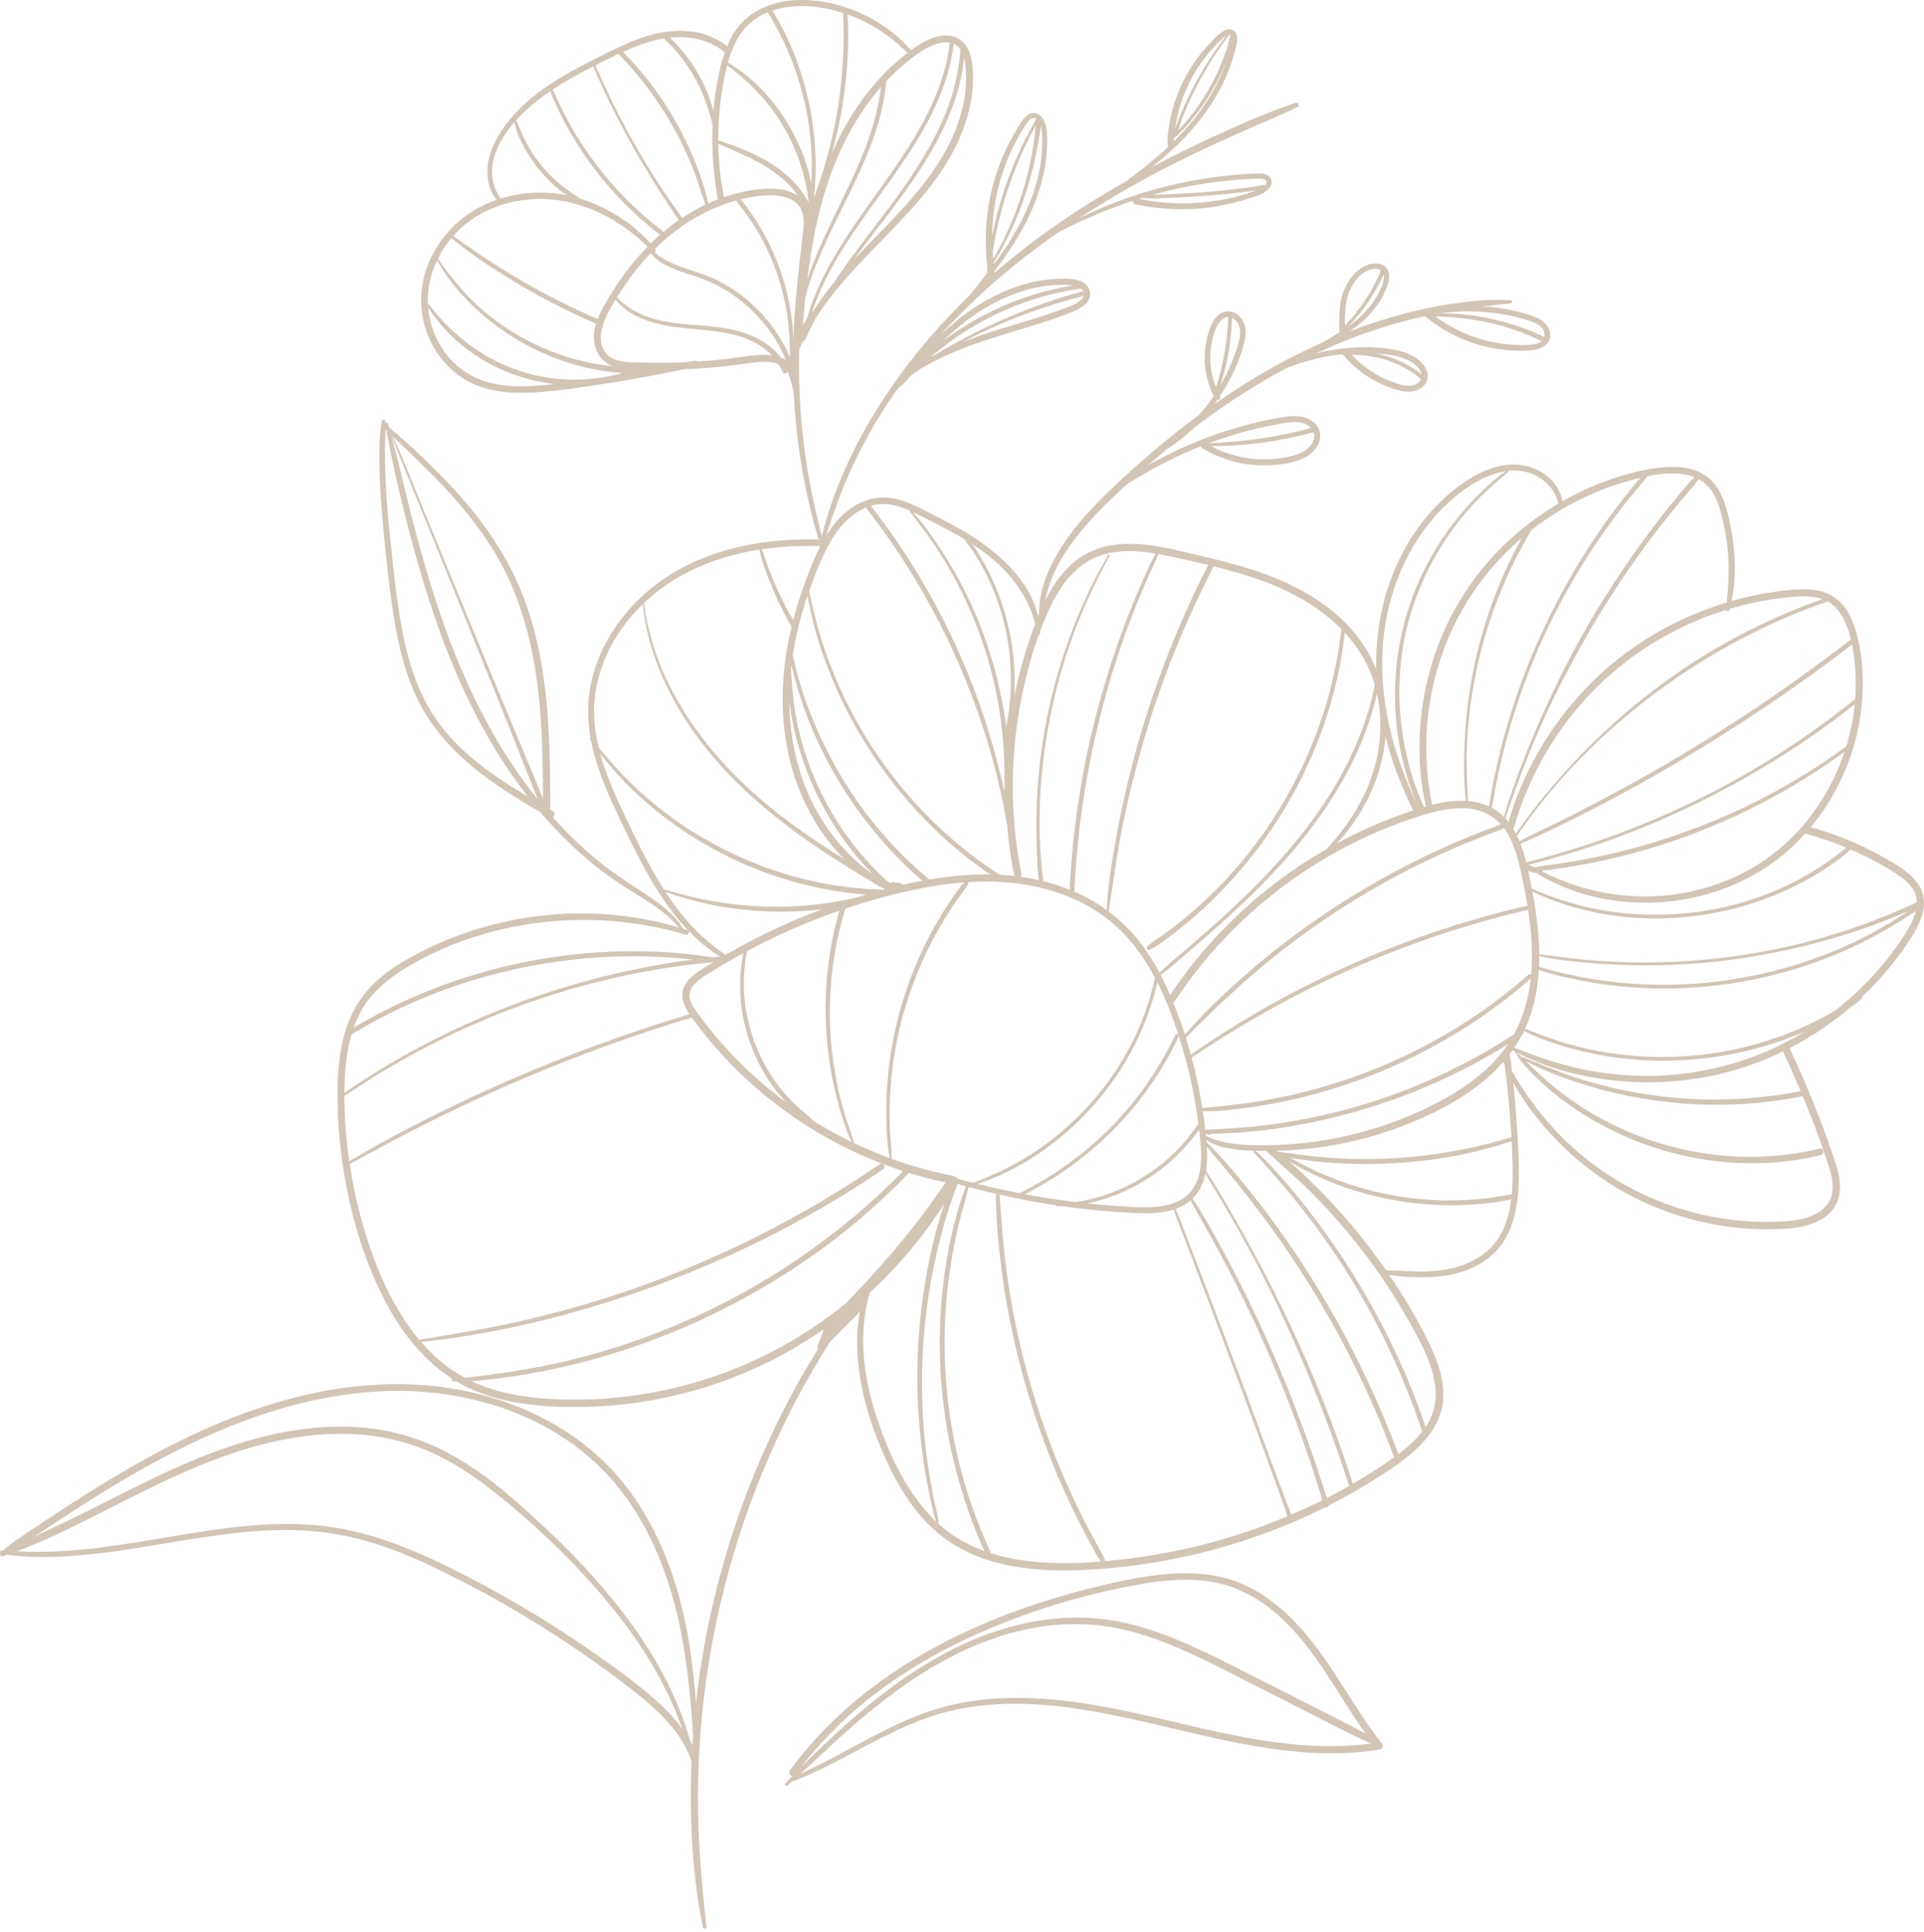 <svg width="260" height="261" viewBox="0 0 260 261" fill="none" xmlns="http://www.w3.org/2000/svg">
<path d="M174.797 218.943C172.624 216.733 170.093 214.825 167.172 213.726C163.867 212.483 160.272 212.376 156.795 212.758C153.485 213.121 150.21 213.868 146.988 214.686C144.003 215.445 141.049 216.329 138.146 217.358C132.352 219.411 126.749 222.047 121.588 225.398C116.515 228.692 111.893 232.706 108.102 237.431C107.635 238.013 107.181 238.606 106.74 239.208C106.496 239.541 106.774 239.904 107.085 239.942C106.764 240.277 106.441 240.609 106.128 240.95C105.969 241.122 106.243 241.39 106.42 241.238C106.657 241.033 106.888 240.82 107.123 240.612C107.186 240.645 107.263 240.655 107.349 240.622C112.06 238.774 116.361 236.079 120.925 233.921C123.221 232.835 125.589 231.885 128.055 231.264C130.613 230.62 133.243 230.296 135.878 230.216C141.27 230.055 146.632 230.928 151.89 232.037C157.265 233.171 162.571 234.616 167.971 235.634C173.378 236.653 178.92 237.254 184.414 236.662C185.098 236.589 185.779 236.495 186.457 236.385C186.815 236.327 186.997 235.897 186.769 235.607C182.524 230.238 179.625 223.858 174.797 218.943ZM120.251 227.401C125.179 223.941 130.589 221.204 136.199 219.039C141.945 216.821 147.951 215.128 154.019 214.06C157.453 213.456 161.007 213.138 164.45 213.861C167.553 214.513 170.318 216.111 172.682 218.191C177.702 222.606 180.639 228.738 184.445 234.117C184.475 234.16 184.506 234.2 184.536 234.243C183.74 233.802 182.941 233.366 182.127 232.954C180.681 232.221 179.236 231.489 177.789 230.756L169.185 226.396C163.892 223.714 158.577 220.899 152.787 219.448C147.217 218.051 141.442 218.374 135.951 219.975C130.415 221.589 125.322 224.423 120.691 227.822C116.244 231.085 112.178 234.85 108.272 238.737C111.653 234.364 115.728 230.577 120.251 227.401ZM169.829 235.023C164.341 234.106 158.962 232.674 153.532 231.485C148.287 230.338 142.94 229.43 137.558 229.413C134.911 229.406 132.262 229.612 129.666 230.132C127.143 230.637 124.704 231.453 122.349 232.482C117.719 234.506 113.437 237.231 108.85 239.345C108.644 239.44 108.437 239.528 108.231 239.621C109.763 238.22 111.262 236.78 112.795 235.38C114.925 233.434 117.108 231.544 119.388 229.778C123.893 226.289 128.793 223.286 134.191 221.399C139.546 219.528 145.248 218.867 150.839 219.969C156.558 221.096 161.805 223.771 166.961 226.386C169.803 227.827 172.645 229.269 175.487 230.711C178.305 232.141 181.106 233.616 183.959 234.974C184.394 235.181 184.834 235.375 185.274 235.567C180.136 236.261 174.931 235.876 169.829 235.023Z" fill="#D2C5B6"/>
<path d="M254.987 116.091C252.348 114.556 249.555 113.303 246.652 112.357C246.001 112.144 245.344 111.952 244.685 111.771C246.641 109.425 248.233 106.78 249.402 103.954C250.969 100.163 251.78 96.063 251.724 91.959C251.695 89.921 251.466 87.867 250.964 85.889C250.468 83.938 249.623 81.887 247.898 80.71C245.894 79.343 243.329 79.551 241.038 79.808C238.703 80.07 236.391 80.528 234.129 81.165C234.087 81.177 234.045 81.192 234.002 81.204C234.565 78.371 234.541 75.415 234.121 72.565C233.892 71.011 233.552 69.453 233.045 67.965C232.591 66.633 231.905 65.354 230.773 64.479C228.681 62.86 225.771 62.911 223.289 63.32C220.622 63.76 217.994 64.556 215.498 65.586C213.993 66.207 212.535 66.936 211.121 67.741C210.908 66.25 209.958 64.929 208.721 64.062C207.036 62.881 204.973 62.541 202.967 62.916C200.745 63.332 198.719 64.478 196.936 65.831C195.308 67.068 193.837 68.517 192.553 70.106C189.979 73.294 188.141 77.065 187.077 81.016C186.248 84.099 185.908 87.281 185.973 90.462C185.215 88.556 184.156 86.773 182.789 85.203C180.415 82.477 177.366 80.401 174.106 78.875C170.278 77.083 166.164 76.013 162.062 75.055C158.267 74.168 154.259 73.048 150.334 73.655C148.511 73.938 146.779 74.648 145.328 75.796C143.975 76.867 142.894 78.248 142.022 79.727C141.744 80.199 141.489 80.682 141.245 81.17C141.519 79.768 141.974 78.401 142.583 77.103C143.634 74.866 145.125 72.871 146.733 71.004C148.377 69.095 150.194 67.349 152.045 65.644C152.13 65.565 152.218 65.489 152.305 65.411C154.192 64.243 156.114 63.132 158.105 62.146C159.465 61.472 160.855 60.857 162.266 60.298C162.281 60.387 162.331 60.473 162.437 60.538C165.284 62.276 168.627 63.086 171.956 62.849C173.522 62.737 175.273 62.456 176.642 61.647C177.888 60.91 178.882 59.332 178.173 57.888C177.441 56.394 175.659 56.098 174.164 56.258C172.448 56.443 170.729 56.849 169.058 57.268C165.776 58.093 162.575 59.216 159.5 60.63C157.991 61.324 156.506 62.089 155.066 62.928C155.952 62.153 156.854 61.394 157.763 60.644C159.045 59.829 160.239 58.873 161.334 57.811C164.491 55.416 167.777 53.191 171.205 51.204C172.122 50.672 173.053 50.163 173.99 49.666C174.613 49.441 175.238 49.218 175.871 49.018C176.989 48.665 178.131 48.387 179.284 48.172C180.006 48.037 180.734 47.942 181.464 47.864C181.48 47.899 181.492 47.934 181.52 47.968C183.011 49.741 184.903 51.153 187.041 52.05C188.119 52.504 189.356 52.953 190.541 52.907C191.572 52.867 192.653 52.272 192.898 51.204C193.159 50.062 192.297 49.032 191.418 48.428C190.453 47.764 189.324 47.405 188.178 47.204C185.727 46.774 183.123 46.862 180.666 47.198C179.722 47.327 178.788 47.511 177.865 47.737C180.546 46.493 183.293 45.393 186.103 44.467C187.204 44.105 188.313 43.781 189.427 43.482C189.444 43.481 189.46 43.481 189.478 43.476C189.578 43.443 189.678 43.416 189.778 43.384C190.71 43.139 191.646 42.916 192.586 42.71C192.606 42.735 192.619 42.761 192.646 42.785C194.675 44.465 197.046 45.744 199.568 46.508C200.828 46.889 202.126 47.149 203.436 47.278C204.693 47.402 206.028 47.459 207.282 47.275C208.39 47.112 209.528 46.488 209.483 45.218C209.438 43.919 208.3 43.125 207.186 42.726C205.001 41.941 202.649 41.534 200.316 41.411C200.924 41.337 201.532 41.267 202.142 41.204C202.817 41.134 203.49 41.071 204.163 40.989C204.396 40.961 204.399 40.587 204.158 40.571C201.404 40.381 198.599 40.679 195.878 41.101C193.125 41.528 190.407 42.168 187.734 42.951C185.919 43.483 184.128 44.095 182.362 44.771C182.624 44.59 182.891 44.415 183.145 44.222C184.684 43.05 186.054 41.599 186.937 39.864C187.346 39.06 187.778 38.075 187.716 37.153C187.658 36.293 187.012 35.698 186.17 35.615C184.412 35.442 182.864 36.895 182.059 38.308C180.936 40.281 180.892 42.67 181.022 44.892C180.717 45.084 180.414 45.278 180.104 45.462C179.66 45.727 179.217 45.989 178.774 46.252C176.598 47.216 174.463 48.273 172.38 49.423C169.546 50.99 166.803 52.714 164.146 54.564C164.278 54.383 164.41 54.202 164.538 54.017C164.747 54.035 164.954 53.826 164.865 53.579C164.861 53.567 164.856 53.556 164.852 53.545C165.434 52.66 165.967 51.744 166.436 50.806C167.008 49.664 167.488 48.479 167.873 47.262C168.275 45.991 168.652 44.496 167.915 43.272C167.317 42.277 166.079 41.7 165.004 42.319C163.96 42.919 163.496 44.242 163.197 45.339C162.809 46.764 162.698 48.254 162.873 49.722C162.961 50.462 163.128 51.194 163.358 51.903C163.532 52.438 163.734 52.992 164.029 53.479C163.412 54.393 162.734 55.265 162.006 56.092C160.939 56.875 159.887 57.678 158.85 58.501C156.699 60.206 154.61 61.988 152.578 63.832C150.661 65.572 148.774 67.36 147.029 69.273C145.315 71.153 143.784 73.173 142.556 75.406C141.407 77.497 140.55 79.826 140.438 82.228C140.427 82.466 140.427 82.703 140.428 82.939C140.38 83.055 140.328 83.17 140.281 83.287C139.152 78.266 134.696 74.427 130.427 71.894C129.054 71.079 127.642 70.333 126.218 69.611C124.791 68.888 123.361 68.095 121.828 67.616C120.356 67.157 118.852 67.07 117.365 67.512C115.982 67.924 114.722 68.739 113.696 69.746C112.894 70.534 112.228 71.436 111.642 72.393C113.084 67.639 114.973 63.049 117.395 58.697C118.53 56.657 119.782 54.683 121.118 52.768C121.35 52.528 121.582 52.289 121.814 52.049C121.873 52.043 121.934 52.015 121.99 51.958C122.366 51.58 122.715 51.178 123.061 50.773C123.112 50.722 123.163 50.671 123.214 50.62C129.426 46.316 137.188 45.077 144.187 42.428C145.498 41.931 147.916 40.98 147.195 39.117C146.568 37.497 144.135 37.625 142.756 37.688C138.688 37.875 134.777 39.479 131.432 41.742C129.876 42.794 128.433 44.001 127.07 45.291C127.186 45.163 127.299 45.031 127.415 44.904C131.369 40.591 135.766 36.7 140.464 33.216C141.288 32.604 142.126 32.009 142.966 31.421C146.228 29.722 149.613 28.27 153.103 27.124C153.083 27.323 153.184 27.545 153.433 27.6C156.936 28.361 160.582 28.479 164.125 27.923C165.843 27.654 167.544 27.236 169.191 26.679C169.924 26.432 170.728 26.205 171.308 25.666C171.771 25.237 172.054 24.571 171.643 24C171.254 23.46 170.535 23.42 169.929 23.436C169.045 23.46 168.16 23.519 167.278 23.591C165.536 23.734 163.799 23.953 162.076 24.247C158.627 24.834 155.214 25.713 151.921 26.895C149.844 27.64 147.814 28.499 145.841 29.476C149.233 27.256 152.737 25.207 156.322 23.312C161.822 20.404 167.507 17.907 173.222 15.456C173.93 15.152 174.618 14.802 175.313 14.471C175.674 14.3 175.442 13.787 175.071 13.908C172.071 14.886 169.175 16.129 166.295 17.412C163.418 18.695 160.57 20.046 157.765 21.48C157.069 21.836 156.376 22.197 155.684 22.564C158.872 20.047 161.748 17.17 163.915 13.698C164.793 12.293 165.551 10.811 166.134 9.261C166.421 8.5 166.661 7.723 166.863 6.935C167.038 6.248 167.332 5.4 167.11 4.694C166.873 3.941 166.072 3.79 165.43 4.137C164.751 4.504 164.181 5.139 163.646 5.686C162.542 6.814 161.574 8.07 160.76 9.421C159.827 10.968 159.085 12.625 158.576 14.358C158.327 15.207 158.127 16.069 157.985 16.942C157.838 17.843 157.694 18.78 157.819 19.689C157.826 19.747 157.847 19.795 157.872 19.835C157.591 20.1 157.305 20.362 157.017 20.62C155.487 21.984 153.873 23.247 152.225 24.465C148.585 26.525 145.035 28.748 141.633 31.179C139.114 32.979 136.672 34.892 134.331 36.92C134.338 36.896 134.349 36.873 134.35 36.846C134.355 36.787 134.351 36.728 134.354 36.669C137.607 32.471 140.3 27.806 141.207 22.565C141.368 21.632 141.465 20.688 141.49 19.742C141.513 18.884 141.535 17.97 141.357 17.127C141.229 16.517 140.971 15.849 140.432 15.49C139.836 15.092 139.116 15.279 138.624 15.748C138.021 16.323 137.597 17.132 137.178 17.843C136.728 18.607 136.31 19.39 135.933 20.193C135.19 21.775 134.599 23.426 134.157 25.116C133.652 27.05 133.338 29.032 133.243 31.029C133.196 32.004 133.198 32.982 133.25 33.957C133.285 34.609 133.307 35.293 133.43 35.946C133.405 36.247 133.379 36.549 133.372 36.849C133.372 36.871 133.386 36.883 133.391 36.902C132.59 37.943 131.772 38.973 130.955 40.002C129.987 40.934 129.038 41.885 128.117 42.865C124.192 47.038 120.668 51.61 117.743 56.541C114.841 61.433 112.492 66.71 111.116 72.241C111.094 72.327 111.076 72.413 111.056 72.498C110.148 68.85 109.328 65.191 108.817 61.461C108.262 57.413 107.97 53.325 107.973 49.239C107.974 48.558 107.997 47.879 108.015 47.199C108.179 46.806 108.357 46.42 108.541 46.036C108.604 46.096 108.717 46.107 108.762 46.003C109.232 44.932 109.761 43.895 110.314 42.875C112.514 39.443 115.351 36.388 118.187 33.475C122.979 28.552 128.079 23.551 130.368 16.898C130.906 15.333 131.283 13.705 131.422 12.055C131.554 10.488 131.551 8.782 131.077 7.268C130.626 5.83 129.465 4.797 127.919 4.787C126.419 4.777 125.013 5.488 123.797 6.309C123.565 6.466 123.338 6.631 123.111 6.795C121.134 4.49 118.597 2.731 115.796 1.562C112.966 0.381 109.805 -0.238 106.739 0.085C103.671 0.409 100.799 1.814 99.139 4.491C98.791 5.052 98.507 5.645 98.255 6.25C96.055 4.45 93.071 3.919 90.299 4.252C87.026 4.645 84.014 6.154 81.102 7.606C75.906 10.198 70.388 13.198 67.339 18.364C66.48 19.818 65.861 21.454 65.867 23.162C65.871 24.449 66.211 26.023 67.153 26.986C64.285 27.98 61.705 29.732 59.82 32.23C58.273 34.279 57.236 36.741 56.974 39.302C56.718 41.803 57.241 44.368 58.43 46.582C59.612 48.781 61.413 50.636 63.669 51.733C66.363 53.043 69.432 53.2 72.372 53.011C75.567 52.806 78.758 52.305 81.918 51.815C85.236 51.301 88.542 50.707 91.828 50.017C92.026 49.975 92.222 49.928 92.419 49.884C93.003 49.861 93.585 49.846 94.168 49.811C96.247 49.683 98.321 49.474 100.384 49.185C101.841 48.981 103.404 48.694 104.856 49.084C104.98 49.118 105.099 49.162 105.216 49.208C105.42 49.537 105.605 49.881 105.761 50.248C105.918 50.619 106.412 50.446 106.423 50.109C106.637 50.758 106.871 51.4 107.033 52.067C107.127 52.457 107.197 52.851 107.255 53.248C107.562 59.18 108.485 65.073 110.025 70.817C110.215 71.525 110.429 72.224 110.653 72.921C109.575 72.862 108.492 72.873 107.415 72.913C105.998 72.966 104.583 73.086 103.177 73.282C100.351 73.677 97.557 74.376 94.909 75.446C89.973 77.441 85.629 80.807 82.767 85.328C81.413 87.468 80.401 89.809 79.871 92.29C79.348 94.734 79.367 97.247 79.799 99.701C79.724 99.695 79.649 99.787 79.705 99.87C79.759 99.951 79.821 100.028 79.876 100.109C79.904 100.25 79.927 100.392 79.957 100.533C80.603 103.538 81.782 106.396 83.066 109.179C84.215 111.667 85.402 114.146 86.692 116.565C89.118 121.113 92.06 125.555 96.306 128.598C96.638 128.837 96.993 129.046 97.351 129.249C96.954 129.274 96.555 129.305 96.157 129.343C94.962 129.135 93.754 128.991 92.549 128.866C90.86 128.69 89.161 128.597 87.464 128.553C84.036 128.465 80.603 128.614 77.197 129.003C70.376 129.782 63.658 131.5 57.305 134.102C54.022 135.447 50.849 137.042 47.796 138.847C48.065 138.087 48.383 137.345 48.776 136.632C50.167 134.105 52.425 132.252 54.857 130.774C59.795 127.773 65.423 125.837 71.115 124.916C76.863 123.987 82.756 124.114 88.467 125.248C89.878 125.527 91.274 125.876 92.652 126.286C93.055 126.405 93.313 125.807 92.904 125.673C92.72 125.613 92.533 125.564 92.348 125.506C91.114 123.49 89.187 122.079 87.234 120.8C85.131 119.422 83.025 118.081 81.064 116.5C78.771 114.651 76.654 112.602 74.694 110.41C74.787 110.352 74.869 110.275 74.908 110.183C75.022 109.914 74.87 109.672 74.641 109.542C74.541 109.485 74.441 109.427 74.341 109.371C74.379 108.595 74.356 107.814 74.352 107.039C74.348 106.043 74.338 105.048 74.323 104.052C74.291 102.062 74.224 100.072 74.103 98.085C73.861 94.108 73.392 90.131 72.462 86.252C71.545 82.426 70.148 78.73 68.197 75.309C66.304 71.987 63.955 68.953 61.38 66.134C59.932 64.549 58.411 63.032 56.853 61.555C55.467 60.242 54.051 58.95 52.572 57.74C52.526 57.572 52.48 57.403 52.433 57.235C52.384 57.059 52.164 57.035 52.076 57.141C52.075 57.064 52.078 56.987 52.076 56.909C52.072 56.618 51.631 56.656 51.585 56.915C51.19 59.146 51.235 61.502 51.295 63.76C51.356 66.067 51.519 68.369 51.731 70.666C52.124 74.917 52.56 79.191 53.23 83.409C53.849 87.298 54.776 91.198 56.552 94.735C58.256 98.129 60.747 100.985 63.641 103.418C66.533 105.852 69.757 107.844 73.024 109.734C73.181 109.918 73.333 110.107 73.493 110.289C73.519 110.337 73.554 110.377 73.596 110.408C73.606 110.42 73.617 110.431 73.629 110.444C73.633 110.454 73.637 110.464 73.64 110.474C73.682 110.578 73.753 110.639 73.833 110.671C75.398 112.44 77.067 114.115 78.851 115.659C80.748 117.301 82.766 118.792 84.889 120.131C87 121.464 89.222 122.716 90.997 124.5C91.264 124.768 91.52 125.046 91.769 125.33C86.432 123.736 80.854 123.145 75.292 123.526C69.349 123.933 63.458 125.461 58.079 128.022C55.438 129.279 52.784 130.748 50.65 132.775C48.53 134.788 47.17 137.323 46.441 140.139C45.706 142.983 45.586 145.94 45.625 148.864C45.67 152.172 45.972 155.476 46.528 158.736C47.561 164.796 49.385 170.901 52.327 176.321C54.494 180.315 57.411 183.951 61.239 186.372C61.201 186.379 61.163 186.383 61.124 186.39C60.994 186.413 60.983 186.626 61.127 186.633C61.315 186.643 61.505 186.645 61.694 186.649C62.39 187.064 63.111 187.444 63.867 187.774C66.678 189.003 69.732 189.614 72.776 189.897C75.885 190.186 79.03 190.18 82.142 189.946C88.393 189.474 94.575 187.997 100.368 185.599C104.23 184 107.909 181.973 111.34 179.587C111.273 179.762 111.208 179.938 111.143 180.114C110.928 180.7 110.709 181.283 110.482 181.864C110.428 182.001 110.467 182.15 110.553 182.264C109.166 184.483 107.859 186.752 106.636 189.064C103.852 194.327 101.495 199.813 99.57 205.448C97.645 211.079 96.15 216.859 95.112 222.718C94.673 225.197 94.324 227.693 94.05 230.197C93.906 228.094 93.7 225.997 93.414 223.916C92.818 219.581 91.855 215.293 90.302 211.196C88.858 207.389 86.911 203.744 84.374 200.55C81.922 197.461 78.9 194.851 75.525 192.816C68.726 188.717 60.776 186.887 52.876 187.014C43.913 187.158 35.108 189.72 26.995 193.42C18.653 197.224 10.931 202.227 3.333 207.321C2.411 207.938 1.516 208.561 0.65 209.255C0.569 209.32 0.529 209.408 0.52 209.498C0.437 209.494 0.353 209.491 0.268 209.485C0.061 209.47 -0.025 209.671 0.037 209.814C-0.088 210.026 0.12 210.358 0.419 210.253C0.601 210.19 0.781 210.125 0.963 210.061C4.033 210.501 7.165 210.428 10.249 210.189C13.624 209.927 16.973 209.414 20.311 208.868C26.985 207.775 33.722 206.489 40.517 206.771C43.966 206.915 47.359 207.511 50.651 208.551C53.975 209.602 57.17 211.021 60.292 212.562C66.52 215.635 72.522 219.159 78.251 223.083C81.042 224.995 83.798 226.982 86.424 229.118C88.76 231.019 91.041 233.158 92.504 235.827C92.864 236.483 93.168 237.166 93.421 237.871C93.428 237.891 93.442 237.902 93.451 237.92C93.415 238.773 93.386 239.626 93.37 240.478C93.26 246.415 93.573 252.394 94.572 258.253C94.696 258.979 94.849 259.7 95 260.42C95.062 260.716 95.502 260.655 95.467 260.351C94.806 254.472 94.297 248.581 94.316 242.66C94.335 236.754 94.806 230.85 95.726 225.016C96.644 219.2 97.999 213.452 99.786 207.842C101.571 202.237 103.785 196.77 106.4 191.5C108.146 187.981 110.096 184.584 112.187 181.269C113.026 180.427 113.865 179.585 114.701 178.739C115.166 178.269 115.759 177.758 116.214 177.18C115.517 180.774 115.834 184.62 116.612 188.118C117.191 190.725 118.041 193.27 119.075 195.731C120.027 197.996 121.127 200.208 122.481 202.261C123.818 204.287 125.435 206.148 127.365 207.632C129.298 209.118 131.527 210.192 133.856 210.894C138.668 212.346 143.782 212.354 148.751 211.98C153.958 211.587 159.127 210.7 164.165 209.33C169.221 207.956 174.147 206.11 178.841 203.779C178.922 203.739 179.003 203.696 179.084 203.655C179.254 203.736 179.495 203.619 179.555 203.413C181.639 202.352 183.677 201.2 185.657 199.954C187.729 198.649 189.837 197.29 191.609 195.587C193.332 193.932 194.695 191.896 194.982 189.475C195.303 186.758 194.35 184.063 193.196 181.648C191.64 178.394 189.784 175.259 187.741 172.265C189.155 172.479 190.602 172.573 192.028 172.575C193.481 172.578 194.94 172.48 196.36 172.156C198.845 171.591 201.223 170.375 202.788 168.313C204.292 166.331 204.911 163.842 205.13 161.401C205.38 158.619 205.204 155.79 205.042 153.008C204.94 151.247 204.807 149.487 204.638 147.732C204.592 147.25 204.537 146.769 204.486 146.287C206.225 149.436 208.557 152.298 211.091 154.791C214.653 158.293 218.895 161.101 223.505 163.021C228.415 165.065 233.739 166.124 239.057 166.084C241.27 166.067 243.641 165.988 245.669 164.994C246.577 164.549 247.409 163.907 247.941 163.033C248.607 161.939 248.751 160.664 248.584 159.41C248.403 158.042 247.913 156.726 247.464 155.429C246.989 154.055 246.491 152.689 245.972 151.33C244.942 148.637 243.825 145.975 242.626 143.352C242.361 142.774 242.09 142.199 241.815 141.626C244.796 140.093 247.598 138.209 250.139 136.028C250.643 135.707 251.134 135.367 251.556 134.946C251.629 134.874 251.643 134.772 251.62 134.684C253.36 133.044 254.974 131.268 256.413 129.359C257.209 128.304 257.973 127.212 258.641 126.071C259.375 124.817 260.014 123.427 260 121.943C259.978 119.012 257.227 117.394 254.987 116.091ZM177.501 58.392C177.508 58.411 177.517 58.429 177.523 58.449C177.726 59.108 177.442 59.822 177.008 60.323C176.028 61.452 174.207 61.752 172.804 61.941C169.68 62.362 166.439 61.76 163.661 60.269C168.278 60.312 172.913 59.608 177.37 58.452C177.422 58.439 177.464 58.417 177.501 58.392ZM166.854 58.703C168.364 58.251 169.895 57.867 171.439 57.551C172.205 57.394 172.975 57.247 173.748 57.13C174.548 57.01 175.411 56.921 176.188 57.205C176.543 57.334 176.888 57.54 177.148 57.819C172.646 59.098 168.022 59.68 163.36 59.892C164.514 59.46 165.676 59.056 166.854 58.703ZM186.174 47.764C187.206 47.834 188.252 47.953 189.242 48.267C190.205 48.573 191.241 49.066 191.832 49.921C191.963 50.111 192.066 50.328 192.113 50.551C191.903 50.388 191.671 50.243 191.483 50.111C191.107 49.846 190.717 49.602 190.317 49.374C189.488 48.903 188.614 48.514 187.708 48.217C187.135 48.028 186.546 47.873 185.949 47.753C186.024 47.758 186.1 47.759 186.174 47.764ZM187.567 48.715C188.413 49.003 189.233 49.37 190.01 49.811C190.404 50.034 190.787 50.279 191.156 50.542C191.444 50.746 191.735 51.043 192.049 51.233C192.041 51.25 192.037 51.268 192.027 51.285C191.827 51.673 191.413 51.934 190.998 52.041C189.938 52.313 188.716 51.828 187.739 51.439C185.795 50.665 184.045 49.446 182.631 47.908C184.305 47.979 185.97 48.17 187.567 48.715ZM205.11 42.889C205.732 43.046 206.357 43.218 206.959 43.44C207.499 43.639 208.06 43.905 208.413 44.379C208.657 44.707 208.804 45.154 208.704 45.555C206.376 44.397 203.847 43.577 201.311 43.034C199.061 42.551 196.77 42.292 194.474 42.354C198.013 41.865 201.636 42.015 205.11 42.889ZM201.177 43.587C203.678 44.138 206.051 45.013 208.37 46.083C208.085 46.327 207.687 46.444 207.327 46.508C206.191 46.711 204.975 46.646 203.831 46.539C202.633 46.427 201.442 46.206 200.286 45.872C198.007 45.212 195.873 44.161 193.976 42.749C196.393 42.835 198.813 43.067 201.177 43.587ZM186.985 37.099C187.011 37.221 187.025 37.353 187.011 37.505C186.935 38.338 186.528 39.184 186.129 39.907C185.304 41.406 184.089 42.667 182.744 43.709C182.54 43.867 182.326 44.01 182.115 44.157C183.144 43.138 184.067 42.016 184.883 40.818C185.345 40.138 185.773 39.434 186.165 38.712C186.372 38.334 186.567 37.949 186.753 37.56C186.823 37.413 186.908 37.258 186.985 37.099ZM182.331 39.408C182.878 38.036 184.023 36.591 185.572 36.343C185.977 36.278 186.347 36.335 186.612 36.516C186.486 36.743 186.409 37.009 186.306 37.242C186.14 37.618 185.96 37.987 185.774 38.352C185.381 39.12 184.947 39.864 184.473 40.584C183.672 41.802 182.75 42.931 181.762 44.003C181.729 42.446 181.746 40.877 182.331 39.408ZM167.342 43.804C167.912 44.949 167.38 46.388 166.998 47.509C166.636 48.575 166.201 49.617 165.701 50.625C165.459 51.111 165.192 51.583 164.915 52.05C165.901 49.136 166.371 46.009 166.505 42.953C166.868 43.127 167.167 43.453 167.342 43.804ZM163.71 50.201C163.502 49.022 163.489 47.816 163.682 46.633C163.859 45.554 164.171 44.311 164.868 43.441C165.147 43.092 165.538 42.815 165.987 42.82C165.928 44.525 165.75 46.222 165.444 47.901C165.169 49.404 164.773 50.873 164.343 52.336C164.287 52.205 164.225 52.076 164.177 51.942C163.969 51.376 163.815 50.794 163.71 50.201ZM159.819 25.331C163.014 24.677 166.259 24.286 169.517 24.153C169.901 24.137 171.238 23.976 171.139 24.689C171.124 24.798 171.075 24.893 171.014 24.984C170.391 25.03 169.759 25.178 169.145 25.264C168.435 25.363 167.723 25.452 167.01 25.538C165.561 25.71 164.108 25.853 162.653 25.968C161.222 26.081 159.79 26.168 158.356 26.229C157.639 26.259 156.923 26.279 156.205 26.305C156.068 26.311 155.93 26.314 155.793 26.317C157.122 25.944 158.463 25.608 159.819 25.331ZM154.366 26.737C155.679 26.871 157.048 26.768 158.357 26.718C159.815 26.661 161.273 26.578 162.728 26.467C164.183 26.357 165.637 26.221 167.088 26.061C167.801 25.983 168.514 25.897 169.226 25.806C169.38 25.787 169.537 25.77 169.694 25.754C169.638 25.774 169.581 25.794 169.534 25.811C167.953 26.381 166.326 26.803 164.668 27.075C161.103 27.661 157.453 27.595 153.914 26.874C154.064 26.826 154.215 26.783 154.366 26.737ZM166.288 4.72C166.168 5.094 166.095 5.493 165.985 5.865C165.832 6.381 165.666 6.894 165.486 7.401C165.132 8.396 164.724 9.373 164.262 10.322C163.328 12.239 162.184 14.052 160.862 15.725C160.504 16.178 160.132 16.621 159.747 17.051C159.575 17.244 159.393 17.43 159.212 17.618C159.321 17.296 159.408 16.963 159.517 16.665C159.75 16.029 159.996 15.399 160.257 14.774C160.779 13.525 161.356 12.3 161.992 11.105C163.19 8.852 164.595 6.71 166.137 4.678C166.19 4.68 166.244 4.689 166.288 4.72ZM159.212 15.242C159.572 13.806 160.102 12.408 160.762 11.084C161.425 9.756 162.237 8.502 163.175 7.351C163.641 6.78 164.136 6.232 164.665 5.719C164.817 5.572 165.275 5.081 165.695 4.827C163.256 7.964 161.253 11.44 159.701 15.095C159.47 15.64 159.25 16.19 159.039 16.743C158.967 16.931 158.886 17.126 158.809 17.323C158.908 16.622 159.041 15.927 159.212 15.242ZM158.668 18.63C158.681 18.626 158.694 18.629 158.707 18.62C159.122 18.326 159.475 17.928 159.825 17.56C160.21 17.156 160.582 16.739 160.943 16.313C161.639 15.492 162.286 14.629 162.883 13.734C163.999 12.062 164.929 10.264 165.678 8.398C165.59 8.652 165.504 8.906 165.408 9.157C164.843 10.627 164.125 12.037 163.286 13.37C161.967 15.463 160.377 17.371 158.622 19.112C158.641 18.952 158.654 18.791 158.668 18.63ZM134.179 34.376C134.17 34.276 134.168 34.177 134.16 34.077C134.228 33.604 134.3 33.131 134.386 32.66C134.645 31.255 134.96 29.859 135.335 28.48C136.077 25.746 137.035 23.065 138.198 20.482C138.74 19.279 139.333 18.099 139.954 16.935C139.901 17.348 139.881 17.77 139.834 18.174C139.756 18.836 139.664 19.495 139.557 20.153C139.337 21.51 139.043 22.856 138.69 24.184C138.009 26.756 137.068 29.278 135.948 31.691C135.428 32.809 134.843 33.899 134.242 34.978C134.219 34.777 134.196 34.577 134.179 34.376ZM140.647 17.031C140.656 17.065 140.668 17.101 140.676 17.133C140.864 17.901 140.85 18.749 140.836 19.534C140.821 20.415 140.741 21.296 140.608 22.168C140.066 25.706 138.624 29.057 136.767 32.098C136.012 33.335 135.185 34.521 134.324 35.683C134.316 35.604 134.306 35.525 134.296 35.445C137.08 31.006 138.948 25.975 140 20.856C140.156 20.097 140.299 19.336 140.419 18.57C140.496 18.079 140.606 17.55 140.647 17.031ZM134.552 27.003C135.156 23.727 136.355 20.541 138.089 17.695C138.288 17.369 138.49 17.044 138.707 16.73C138.92 16.422 139.194 16.027 139.59 15.955C139.774 15.921 139.929 15.968 140.063 16.056C137.184 20.921 135.192 26.292 134.083 31.831C134.102 30.213 134.259 28.596 134.552 27.003ZM146.038 40.567C145.372 41.178 144.431 41.455 143.603 41.763C139.66 43.229 135.56 44.221 131.599 45.636C131.103 45.814 130.611 46.003 130.121 46.197C133.621 44.373 137.258 42.83 141.022 41.582C142.732 41.016 144.458 40.495 146.201 40.04C146.384 39.992 146.459 39.829 146.448 39.678C146.465 39.986 146.323 40.305 146.038 40.567ZM130.378 43.508C133.45 41.135 137.024 39.307 140.886 38.696C141.839 38.544 142.807 38.468 143.772 38.485C144.157 38.492 144.568 38.502 144.964 38.567C141.404 39.156 137.926 40.232 134.655 41.755C132.108 42.94 129.683 44.384 127.432 46.062C128.371 45.164 129.348 44.303 130.378 43.508ZM129.25 45.559C132.443 43.359 135.955 41.638 139.648 40.454C141.736 39.785 143.88 39.299 146.052 38.992C146.055 38.992 146.058 38.99 146.061 38.989C146.302 39.171 146.422 39.398 146.447 39.634C146.418 39.482 146.301 39.358 146.11 39.41C139.95 41.086 134.037 43.588 128.471 46.71C127.873 47.045 127.284 47.397 126.696 47.749C126.368 47.92 126.042 48.096 125.72 48.276C126.846 47.31 128.026 46.403 129.25 45.559ZM130.399 8.459C130.52 9.24 130.564 10.039 130.55 10.83C130.521 12.438 130.26 14.045 129.805 15.587C127.882 22.115 123.093 27.124 118.462 31.878C117.41 32.958 116.346 34.053 115.305 35.178C116.334 33.775 117.392 32.39 118.452 31.013C122.017 26.381 125.613 21.696 127.961 16.301C129.117 13.644 130.003 10.77 130.28 7.866C130.328 8.063 130.368 8.262 130.399 8.459ZM129.632 6.479C129.703 6.563 129.756 6.657 129.815 6.749C129.794 6.783 129.78 6.824 129.777 6.874C129.545 9.789 128.887 12.579 127.793 15.293C126.7 18 125.266 20.555 123.684 23.003C120.487 27.952 116.614 32.414 113.292 37.274C113.106 37.545 112.93 37.822 112.748 38.096C111.694 39.382 110.711 40.717 109.843 42.12C109.826 42.098 109.811 42.071 109.788 42.057C109.851 41.864 109.911 41.671 109.979 41.479C110.472 40.098 111.061 38.754 111.723 37.445C113.057 34.81 114.675 32.329 116.363 29.909C119.742 25.067 123.466 20.424 126.061 15.088C127.467 12.2 128.502 9.118 128.896 5.923C129.166 6.046 129.417 6.224 129.632 6.479ZM125.913 6.174C126.645 5.858 127.54 5.622 128.339 5.755C127.695 11.659 124.762 16.964 121.499 21.814C118.203 26.712 114.451 31.317 111.701 36.565C110.66 38.551 109.719 40.679 109.103 42.873C109.003 43.058 108.905 43.243 108.81 43.43C108.765 43.436 108.722 43.457 108.7 43.517C108.631 43.708 108.553 43.896 108.48 44.086C108.581 42.784 108.695 41.479 108.827 40.175C108.947 39.725 109.068 39.276 109.206 38.83C109.92 36.54 110.856 34.326 111.867 32.152C113.908 27.758 116.283 23.504 117.928 18.935C118.837 16.406 119.517 13.792 119.757 11.11C119.761 11.066 119.754 11.028 119.743 10.992C120.531 10.154 121.367 9.362 122.255 8.623C123.372 7.695 124.571 6.755 125.913 6.174ZM109.094 37.779C109.359 35.605 109.692 33.439 110.128 31.297C110.159 31.179 110.187 31.061 110.202 30.94C110.202 30.937 110.202 30.935 110.203 30.933C110.738 28.377 111.424 25.857 112.325 23.397C113.867 19.19 116.076 15.15 119.036 11.77C118.541 16.337 116.805 20.637 114.869 24.773C112.86 29.066 110.596 33.271 109.094 37.779ZM114.554 1.951C117.602 3.036 120.353 4.865 122.637 7.151C118.092 10.594 114.72 15.437 112.45 20.633C112.445 20.644 112.441 20.656 112.436 20.667C113.614 16.463 114.32 12.118 114.541 7.782C114.64 5.839 114.642 3.894 114.554 1.951ZM105.76 1.061C108.485 0.537 111.34 0.905 113.967 1.755C113.946 1.8 113.931 1.851 113.933 1.911C114.253 8.927 113.381 16.028 111.332 22.748C110.928 24.074 110.473 25.387 109.995 26.691C109.995 26.689 109.994 26.687 109.994 26.684C110.273 24.239 110.287 21.757 110.099 19.313C109.789 15.269 108.875 11.251 107.4 7.472C106.58 5.372 105.556 3.354 104.38 1.432C104.833 1.282 105.293 1.151 105.76 1.061ZM99.17 6.186C99.783 4.833 100.656 3.608 101.852 2.713C102.443 2.271 103.094 1.92 103.776 1.644C103.78 1.697 103.793 1.75 103.826 1.804C108.021 8.584 110.069 16.616 109.66 24.577C109.657 24.626 109.652 24.675 109.65 24.724C109.383 23.507 109.034 22.306 108.6 21.139C107.364 17.812 105.44 14.724 102.99 12.154C101.617 10.714 100.092 9.447 98.361 8.462C98.576 7.685 98.838 6.921 99.17 6.186ZM98.268 8.815C101.018 10.885 103.453 13.285 105.318 16.192C107.184 19.1 108.48 22.397 109.069 25.801C109.158 26.32 109.223 26.842 109.278 27.366C109.222 27.269 109.167 27.174 109.117 27.085C108.879 26.655 108.616 26.241 108.326 25.845C107.718 25.015 106.999 24.264 106.221 23.593C104.555 22.154 102.588 21.089 100.565 20.24C99.417 19.758 98.248 19.354 97.064 18.974C97.06 17.97 97.088 16.966 97.155 15.968C97.275 14.166 97.509 12.372 97.857 10.601C97.976 10.002 98.113 9.407 98.268 8.815ZM107.82 26.444C107.803 26.433 107.79 26.419 107.773 26.408C106.523 25.589 104.961 25.429 103.502 25.498C101.721 25.583 99.948 25.957 98.254 26.498C98.114 26.543 97.978 26.597 97.839 26.644C97.348 24.276 97.105 21.854 97.07 19.431C100.825 21.054 104.815 22.584 107.421 25.899C107.56 26.075 107.691 26.259 107.82 26.444ZM97.852 7.017C97.884 7.043 97.915 7.053 97.948 7.069C97.739 7.665 97.552 8.27 97.398 8.885C96.959 10.63 96.669 12.419 96.479 14.207C96.449 14.486 96.43 14.765 96.406 15.044C95.694 12.152 94.265 9.416 92.41 7.115C91.832 6.397 91.195 5.73 90.53 5.093C93.118 4.825 95.822 5.296 97.852 7.017ZM89.141 5.306C89.327 5.267 89.513 5.232 89.701 5.202C89.704 5.204 89.705 5.207 89.707 5.209C93.121 8.299 95.26 12.4 96.292 16.834C96.151 20.204 96.41 23.572 96.988 26.904C96.991 26.917 96.999 26.926 97.002 26.939C96.564 27.108 96.132 27.293 95.703 27.486C95.429 26.079 94.977 24.697 94.492 23.351C93.946 21.836 93.319 20.348 92.612 18.901C91.202 16.018 89.494 13.277 87.507 10.756C86.472 9.443 85.359 8.197 84.18 7.013C85.781 6.288 87.424 5.66 89.141 5.306ZM80.629 8.739C81.601 8.251 82.581 7.756 83.576 7.288C87.968 11.807 91.459 17.135 93.737 23.02C94.329 24.549 94.788 26.119 95.308 27.672C94.231 28.184 93.19 28.775 92.194 29.433C88.502 24.404 85.302 19.041 82.573 13.43C82.184 12.631 81.804 11.829 81.433 11.023C81.099 10.298 80.796 9.551 80.442 8.834C80.504 8.803 80.567 8.77 80.629 8.739ZM80.172 8.974C80.419 9.632 80.729 10.274 81.016 10.914C81.344 11.642 81.678 12.368 82.024 13.088C82.714 14.529 83.435 15.955 84.186 17.366C85.663 20.14 87.244 22.87 88.931 25.522C89.835 26.945 90.766 28.356 91.722 29.746C91.009 30.238 90.323 30.767 89.661 31.324C89.438 31.099 89.18 30.927 88.926 30.729C88.584 30.461 88.246 30.189 87.912 29.912C87.304 29.407 86.71 28.888 86.129 28.354C84.912 27.234 83.757 26.047 82.668 24.803C80.525 22.352 78.627 19.686 77.037 16.844C76.594 16.051 76.176 15.244 75.778 14.428C75.404 13.661 75.08 12.862 74.688 12.103C76.442 10.937 78.293 9.925 80.172 8.974ZM73.412 12.978C73.724 12.748 74.048 12.539 74.368 12.322C74.596 13.014 74.913 13.686 75.216 14.347C75.561 15.1 75.936 15.841 76.326 16.571C77.099 18.018 77.948 19.425 78.867 20.785C80.719 23.521 82.863 26.053 85.25 28.338C85.906 28.966 86.58 29.575 87.272 30.163C87.633 30.471 87.999 30.772 88.369 31.067C88.645 31.286 88.909 31.529 89.209 31.711C89.118 31.791 89.025 31.866 88.936 31.947C88.59 32.258 88.252 32.577 87.921 32.903C87.262 32.141 86.508 31.454 85.744 30.804C84.701 29.917 83.53 29.162 82.334 28.499C81.057 27.794 79.702 27.225 78.303 26.808C78.143 26.646 77.933 26.532 77.746 26.405C77.499 26.239 77.251 26.074 77.006 25.905C76.546 25.588 76.1 25.25 75.671 24.892C74.775 24.145 73.953 23.312 73.212 22.411C72.471 21.508 71.81 20.538 71.252 19.512C70.698 18.494 70.289 17.419 69.827 16.36C69.805 16.309 69.766 16.282 69.721 16.267C70.826 15.039 72.095 13.946 73.412 12.978ZM66.839 25.288C66.613 24.658 66.502 23.979 66.491 23.311C66.467 21.838 66.962 20.407 67.663 19.129C68.176 18.194 68.8 17.325 69.498 16.517C69.867 18.286 70.792 19.983 71.789 21.471C72.829 23.025 74.102 24.424 75.549 25.608C75.882 25.88 76.231 26.131 76.583 26.38C75.855 26.235 75.119 26.129 74.378 26.072C72.094 25.897 69.795 26.158 67.641 26.833C67.337 26.337 67.036 25.838 66.839 25.288ZM64.707 29.039C67.052 27.675 69.743 26.977 72.446 26.887C77.824 26.709 82.968 29.143 86.875 32.727C87.09 32.925 87.306 33.12 87.519 33.317C85.463 35.417 83.694 37.793 82.201 40.324C81.683 41.201 81.144 42.125 80.764 43.097C75.371 40.788 70.192 37.98 65.322 34.709C63.95 33.787 62.597 32.838 61.233 31.906C62.231 30.773 63.407 29.796 64.707 29.039ZM59.499 34.33C59.93 33.563 60.441 32.838 61.009 32.163C63.323 34.102 65.844 35.787 68.405 37.379C70.983 38.98 73.638 40.456 76.358 41.8C77.736 42.481 79.133 43.121 80.543 43.733C80.375 44.289 80.263 44.859 80.257 45.446C80.241 47.069 80.967 48.646 82.493 49.346C82.605 49.398 82.723 49.433 82.839 49.475C81.959 49.39 81.083 49.274 80.214 49.113C78.137 48.727 76.108 48.12 74.149 47.331C70.209 45.744 66.596 43.377 63.593 40.37C62.751 39.529 61.96 38.638 61.222 37.703C60.517 36.81 59.812 35.892 59.18 34.944C59.283 34.737 59.386 34.531 59.499 34.33ZM66.622 51.814C64.132 51.263 61.937 49.925 60.359 47.916C58.919 46.085 58.04 43.835 57.842 41.515C58.941 43.189 60.185 44.715 61.699 46.039C63.231 47.378 64.931 48.522 66.742 49.447C69.311 50.759 72.102 51.567 74.954 51.885C72.193 52.207 69.359 52.421 66.622 51.814ZM83.668 50.52C82.587 50.8 81.486 51.005 80.376 51.134C78.167 51.391 75.928 51.338 73.733 50.978C69.689 50.314 65.858 48.563 62.675 45.987C60.945 44.587 59.313 42.962 57.993 41.167C57.942 41.099 57.874 41.092 57.817 41.117C57.715 39.067 58.186 37.011 59.069 35.161C59.543 36.011 60.029 36.836 60.616 37.62C61.263 38.484 61.957 39.312 62.693 40.103C64.154 41.673 65.774 43.095 67.519 44.343C71.048 46.867 75.03 48.707 79.26 49.683C80.438 49.954 81.631 50.157 82.832 50.288C83.224 50.331 83.63 50.379 84.04 50.416C83.917 50.45 83.793 50.487 83.668 50.52ZM103.535 47.946C101.842 47.907 100.163 48.265 98.489 48.465C97.076 48.634 95.656 48.751 94.236 48.843C94.163 48.773 94.067 48.729 93.951 48.744C93.55 48.798 93.151 48.863 92.753 48.935C90.646 49.033 88.536 49.052 86.427 48.981C84.887 48.929 82.853 49.034 81.825 47.649C80.818 46.292 81.171 44.471 81.8 43.041C82.19 42.158 82.663 41.304 83.174 40.472C85.027 42.85 88.294 43.778 91.162 44.177C94.876 44.693 98.835 44.527 102.21 46.397C103.004 46.838 103.709 47.374 104.305 48.009C104.05 47.974 103.793 47.952 103.535 47.946ZM105.526 48.313C104.038 46.293 101.436 45.097 99.076 44.565C95.28 43.708 91.264 44.126 87.558 42.823C85.966 42.263 84.517 41.394 83.363 40.171C83.74 39.571 84.131 38.98 84.528 38.404C85.506 36.992 86.579 35.645 87.754 34.391C87.817 34.324 87.882 34.26 87.947 34.195C88.764 35.247 89.956 35.89 91.209 36.382C92.774 36.997 94.412 37.404 95.948 38.093C99.053 39.485 101.772 41.697 103.806 44.421C104.778 45.722 105.567 47.14 106.194 48.634C105.982 48.507 105.758 48.402 105.526 48.313ZM101.447 40.93C100.178 39.801 98.769 38.83 97.261 38.048C95.75 37.263 94.149 36.77 92.541 36.231C91.072 35.739 89.606 35.122 88.457 34.078C88.584 34.05 88.68 33.878 88.588 33.747C88.56 33.708 88.527 33.673 88.499 33.634C90.76 31.39 93.387 29.509 96.305 28.218C97.354 27.754 98.437 27.375 99.544 27.077C99.547 27.087 99.541 27.096 99.546 27.107C99.676 27.435 99.909 27.679 100.124 27.957C100.371 28.275 100.613 28.597 100.849 28.924C101.284 29.528 101.698 30.147 102.088 30.781C102.887 32.079 103.586 33.44 104.185 34.841C105.38 37.634 106.17 40.596 106.518 43.614C106.696 45.16 106.743 46.725 106.749 48.282C105.565 45.473 103.719 42.953 101.447 40.93ZM107.207 45.931C107.165 43.802 106.847 41.667 106.353 39.612C105.633 36.613 104.488 33.716 102.94 31.047C102.503 30.293 102.037 29.556 101.54 28.841C101.287 28.477 101.027 28.119 100.757 27.767C100.536 27.481 100.325 27.168 100.044 26.939C100.444 26.842 100.848 26.754 101.254 26.681C102.776 26.406 104.404 26.215 105.928 26.59C106.562 26.747 107.188 27.023 107.67 27.472C108.272 28.032 108.526 28.813 108.587 29.615C108.655 30.493 108.511 31.38 108.408 32.251C108.29 33.246 108.172 34.241 108.06 35.237C107.662 38.792 107.332 42.356 107.207 45.931ZM57.823 95.402C55.909 91.99 54.875 88.179 54.202 84.348C53.489 80.288 53.08 76.162 52.659 72.063C52.401 69.553 52.187 67.036 52.088 64.514C52.038 63.254 52.01 61.991 52.02 60.729C52.027 59.817 52.066 58.905 52.08 57.994C52.123 58.036 52.166 58.078 52.209 58.12C53.223 63.623 54.52 69.084 56.013 74.476C57.575 80.124 59.394 85.711 61.715 91.096C63.722 95.75 66.119 100.241 68.982 104.426C69.725 105.511 70.501 106.575 71.308 107.616C66.019 104.48 60.88 100.85 57.823 95.402ZM70.846 105.647C67.88 101.573 65.389 97.165 63.294 92.585C60.897 87.345 59.012 81.884 57.41 76.353C56.595 73.541 55.847 70.709 55.139 67.868C54.433 65.032 53.788 62.177 53.021 59.357C52.967 59.158 52.912 58.958 52.857 58.757C52.862 58.763 52.868 58.768 52.874 58.773C54.138 62.119 55.519 65.42 56.868 68.733C58.237 72.093 59.61 75.451 60.967 78.815C63.691 85.567 66.434 92.313 69.125 99.077C70.306 102.049 71.477 105.027 72.661 107.999C72.039 107.228 71.429 106.448 70.846 105.647ZM73.372 107.842C70.914 101.92 68.425 96.01 65.983 90.082C63.21 83.351 60.405 76.634 57.65 69.896C56.171 66.275 54.726 62.637 53.162 59.052C55.4 61.228 57.703 63.336 59.844 65.615C62.434 68.373 64.837 71.327 66.807 74.564C70.893 81.275 72.492 89.057 73.051 96.808C73.21 99.009 73.29 101.215 73.332 103.421C73.353 104.544 73.367 105.668 73.373 106.791C73.376 107.141 73.373 107.491 73.372 107.842ZM89.09 230.151C86.675 227.917 83.975 225.972 81.299 224.066C75.58 219.992 69.568 216.327 63.331 213.104C57.153 209.912 50.679 206.985 43.701 206.184C36.879 205.401 30.026 206.457 23.306 207.583C16.525 208.718 9.699 209.948 2.793 209.622C2.618 209.613 2.441 209.602 2.265 209.593C3.602 209.101 4.924 208.578 6.228 207.987C8.092 207.141 9.932 206.241 11.763 205.324C15.452 203.475 19.111 201.563 22.856 199.827C30.101 196.468 37.887 193.751 45.964 193.725C49.887 193.712 53.799 194.37 57.434 195.868C61.003 197.34 64.224 199.518 67.221 201.929C72.945 206.531 78.333 211.741 82.935 217.472C86.823 222.314 90.144 227.706 92.199 233.583C91.29 232.339 90.225 231.201 89.09 230.151ZM93.57 235.805C93.476 235.62 93.382 235.437 93.281 235.257C91.666 229.477 88.753 224.118 85.218 219.264C80.853 213.271 75.556 207.979 69.998 203.094C67.083 200.533 63.97 198.149 60.543 196.311C57.028 194.427 53.192 193.273 49.22 192.904C41.12 192.152 33.021 194.365 25.623 197.507C21.773 199.143 18.036 201.032 14.303 202.92C11.115 204.533 7.901 206.083 4.671 207.608C5.346 207.153 6.018 206.697 6.695 206.248C8.538 205.028 10.39 203.822 12.26 202.645C16.082 200.238 19.983 197.953 24.019 195.924C31.895 191.965 40.364 188.964 49.185 188.143C57.138 187.402 65.302 188.574 72.489 192.154C75.913 193.859 79.089 196.118 81.735 198.886C84.517 201.795 86.716 205.212 88.385 208.867C92.063 216.916 93.136 225.824 93.654 234.571C93.655 234.59 93.656 234.61 93.657 234.63C93.631 235.021 93.594 235.412 93.57 235.805ZM252.351 115.83C253.635 116.478 254.896 117.175 256.105 117.955C257.128 118.615 258.201 119.396 258.726 120.532C258.933 120.98 259.014 121.445 259.021 121.913C252.918 124.771 246.471 126.926 239.867 128.266C233.182 129.622 226.34 130.211 219.521 130C217.617 129.942 215.715 129.82 213.819 129.64C211.922 129.46 210.042 129.157 208.148 128.954C207.977 128.936 207.953 129.18 208.116 129.215C209.802 129.591 211.54 129.779 213.257 129.961C214.957 130.141 216.662 130.269 218.37 130.347C221.76 130.5 225.16 130.457 228.545 130.221C235.371 129.744 242.124 128.456 248.675 126.49C251.794 125.554 254.859 124.404 257.851 123.112C252.308 126.9 245.992 129.62 239.493 131.243C232.732 132.932 225.679 133.46 218.744 132.752C216.792 132.553 214.852 132.251 212.927 131.863C211.966 131.669 211.009 131.45 210.059 131.206C209.361 131.027 208.671 130.818 207.972 130.645C208.128 127.239 207.7 123.8 207.077 120.464C212.264 122.939 218.041 124.102 223.779 124.095C229.9 124.088 236.004 122.763 241.565 120.197C243.096 119.491 244.581 118.687 246.009 117.793C246.737 117.337 247.449 116.857 248.145 116.354C248.822 115.864 249.502 115.368 250.093 114.778C250.856 115.109 251.61 115.456 252.351 115.83ZM249.514 114.539C248.982 114.927 248.473 115.348 247.946 115.742C247.361 116.18 246.763 116.6 246.153 117.003C244.895 117.835 243.586 118.591 242.237 119.268C239.529 120.631 236.668 121.675 233.723 122.393C227.876 123.82 221.739 123.986 215.827 122.849C212.796 122.266 209.825 121.314 207.001 120.06C206.848 119.252 206.689 118.442 206.511 117.634C206.846 117.819 207.235 117.944 207.616 117.949C211.06 120.093 214.993 121.345 219.022 121.783C223.298 122.249 227.663 121.812 231.758 120.493C235.772 119.2 239.486 117.022 242.525 114.093C243.028 113.609 243.505 113.102 243.97 112.583C244.015 112.626 244.066 112.661 244.128 112.678C245.964 113.178 247.76 113.807 249.514 114.539ZM202.965 142.208C200.331 145.503 196.672 147.834 192.914 149.652C188.683 151.699 184.186 153.149 179.558 153.964C177.239 154.372 174.891 154.62 172.539 154.703C170.302 154.781 167.965 154.808 165.759 154.384C164.809 154.201 163.843 153.899 162.967 153.475C162.959 153.399 162.951 153.324 162.944 153.248C162.981 153.236 163.019 153.225 163.056 153.213C163.084 153.213 163.112 153.211 163.141 153.211C163.174 153.287 163.238 153.346 163.352 153.346C163.473 153.346 163.557 153.282 163.609 153.2C169.324 153.101 175.039 152.281 180.58 150.899C186.341 149.462 191.951 147.403 197.259 144.744C198.731 144.007 200.18 143.224 201.602 142.395C202.321 141.977 203.032 141.548 203.736 141.107C203.755 141.095 203.774 141.084 203.793 141.072C203.533 141.459 203.259 141.838 202.965 142.208ZM204.107 151.563C204.157 152.257 204.206 152.953 204.249 153.651C196.272 156.083 187.865 157.043 179.548 156.425C177.235 156.253 174.949 155.902 172.651 155.609C172.605 155.573 172.562 155.535 172.517 155.499C172.518 155.497 172.521 155.496 172.523 155.495C173.701 155.466 174.879 155.398 176.052 155.289C180.867 154.839 185.618 153.695 190.114 151.913C194.241 150.278 198.336 148.129 201.604 145.083C202.151 144.573 202.659 144.028 203.148 143.466C203.209 143.616 203.273 143.764 203.338 143.912C203.375 144.185 203.411 144.458 203.444 144.73C203.537 145.487 203.623 146.245 203.703 147.003C203.863 148.521 203.998 150.041 204.107 151.563ZM203.693 140.335C203.069 140.731 202.44 141.118 201.805 141.496C200.525 142.259 199.222 142.985 197.899 143.675C195.297 145.031 192.619 146.241 189.883 147.301C184.396 149.428 178.672 150.929 172.85 151.784C169.569 152.267 166.265 152.522 162.951 152.63C162.92 152.631 162.897 152.641 162.872 152.651C162.826 152.233 162.776 151.816 162.722 151.399C162.734 151.351 162.728 151.307 162.706 151.27C162.655 150.887 162.595 150.505 162.537 150.124C163.88 150.207 165.269 150.051 166.589 149.91C168.196 149.737 169.796 149.51 171.387 149.23C174.557 148.672 177.686 147.892 180.754 146.916C186.902 144.961 192.781 142.192 198.214 138.715C201.255 136.768 204.147 134.592 206.861 132.21C206.572 134.858 205.858 137.428 204.593 139.75C204.291 139.941 203.995 140.143 203.693 140.335ZM206.554 131.696C201.747 135.921 196.377 139.487 190.624 142.292C184.871 145.098 178.764 147.139 172.484 148.377C170.741 148.721 168.985 149 167.22 149.213C166.318 149.323 165.416 149.425 164.512 149.511C163.833 149.576 163.15 149.63 162.477 149.736C162.192 147.938 161.839 146.151 161.41 144.388C161.289 143.891 161.154 143.396 161.022 142.902C166.329 139.35 171.839 136.105 177.57 133.281C183.414 130.401 189.469 127.947 195.666 125.936C199.19 124.793 202.761 123.8 206.368 122.955C206.423 122.942 206.464 122.915 206.499 122.884C206.877 125.372 207.092 127.884 206.996 130.387C206.979 130.827 206.949 131.267 206.91 131.704C206.816 131.617 206.679 131.586 206.554 131.696ZM120.253 152.541C120.199 151.239 120.199 149.934 120.25 148.631C120.349 146.107 120.639 143.589 121.113 141.107C122.075 136.071 123.813 131.173 126.228 126.65C126.903 125.384 127.636 124.149 128.422 122.947C128.817 122.343 129.224 121.747 129.646 121.161C130.058 120.588 130.516 120.043 130.841 119.414C130.884 119.332 130.868 119.248 130.823 119.181C131.704 119.125 132.586 119.097 133.47 119.103C139.454 119.142 145.608 120.733 150.257 124.649C152.712 126.716 154.59 129.308 156.086 132.125C156.067 132.152 156.052 132.184 156.044 132.222C154.972 137.262 152.759 142.029 149.72 146.181C146.686 150.327 142.831 153.86 138.434 156.519C136.242 157.845 133.884 158.931 131.475 159.818C130.818 159.652 130.162 159.478 129.508 159.3C129.425 159.148 129.25 159.05 129.079 159.045C129.009 158.964 128.915 158.901 128.784 158.875C127.448 158.618 126.123 158.31 124.811 157.954C124.262 157.791 123.713 157.626 123.163 157.466C123.151 157.462 123.14 157.464 123.128 157.462C122.208 157.18 121.296 156.869 120.391 156.54C120.453 156.525 120.507 156.474 120.505 156.39C120.463 155.104 120.306 153.825 120.253 152.541ZM112.916 147.729C113.198 148.897 113.523 150.054 113.891 151.196C114.076 151.768 114.272 152.337 114.479 152.901C114.652 153.376 114.857 153.825 115.069 154.275C114.455 153.977 113.84 153.677 113.237 153.355C112.077 152.738 110.94 152.077 109.825 151.379C109.818 151.366 109.821 151.353 109.81 151.341C109.243 150.691 108.525 150.202 107.884 149.628C107.228 149.041 106.613 148.411 106.039 147.745C104.915 146.441 103.944 145.006 103.149 143.478C101.562 140.428 100.644 137.024 100.529 133.584C100.496 132.595 100.531 131.601 100.634 130.617C100.708 129.907 100.836 129.206 100.955 128.504C104.958 126.358 109.136 124.535 113.426 123.044C112.332 126.829 111.716 130.738 111.588 134.677C111.448 139.062 111.888 143.466 112.916 147.729ZM115.002 153.097C114.811 152.572 114.629 152.044 114.456 151.512C114.118 150.469 113.816 149.413 113.552 148.349C113.035 146.264 112.658 144.146 112.424 142.012C111.953 137.724 112.065 133.374 112.756 129.116C113.104 126.969 113.603 124.847 114.237 122.767C117.218 121.764 120.254 120.914 123.331 120.259C125.633 119.769 127.971 119.398 130.322 119.22C129.893 119.63 129.552 120.116 129.207 120.6C128.833 121.122 128.47 121.651 128.118 122.188C127.409 123.267 126.743 124.375 126.118 125.506C124.868 127.771 123.793 130.132 122.902 132.56C121.122 137.417 120.079 142.568 119.827 147.734C119.758 149.155 119.749 150.58 119.801 152.003C119.854 153.475 119.91 154.987 120.225 156.429C120.231 156.457 120.249 156.471 120.263 156.489C118.628 155.889 117.021 155.216 115.448 154.465C115.296 154.011 115.166 153.549 115.002 153.097ZM116.383 115.414C114.907 113.668 113.57 111.8 112.416 109.826C110.113 105.884 108.47 101.556 107.609 97.072C107.181 94.846 107.033 92.612 106.888 90.364C106.906 90.206 106.928 90.048 106.946 89.89C107.041 90.282 107.136 90.674 107.237 91.06C107.54 92.228 107.881 93.386 108.259 94.531C109.033 96.874 109.971 99.159 111.06 101.373C113.224 105.768 115.964 109.886 119.188 113.574C120.868 115.496 122.687 117.35 124.643 119.003C123.758 119.169 122.878 119.355 122.002 119.557C121.873 119.418 121.697 119.336 121.504 119.284C121.295 119.228 121.078 119.222 120.865 119.257C120.716 119.128 120.465 119.14 120.382 119.347C120.232 119.26 120.083 119.173 119.934 119.086C119.531 118.716 119.126 118.346 118.737 117.96C117.915 117.148 117.13 116.297 116.383 115.414ZM117.956 118.115C114.108 115.443 111.159 111.626 109.264 107.344C107.517 103.397 106.712 99.141 106.666 94.856C106.732 95.344 106.806 95.828 106.886 96.309C107.267 98.597 107.851 100.853 108.617 103.041C110.146 107.409 112.423 111.542 115.319 115.154C116.132 116.168 116.998 117.139 117.908 118.067C117.924 118.082 117.94 118.099 117.956 118.115ZM107.127 88.559C107.514 86.026 108.121 83.526 108.909 81.088C108.978 80.875 109.058 80.667 109.129 80.455C110.108 86.227 112.219 91.866 114.965 97.005C117.98 102.645 121.872 107.788 126.485 112.218C128.753 114.394 131.205 116.37 133.794 118.152C131.044 118.106 128.288 118.372 125.565 118.838C125.556 118.83 125.553 118.819 125.543 118.81C123.704 117.229 121.934 115.607 120.296 113.816C118.657 112.025 117.137 110.126 115.75 108.133C112.98 104.151 110.75 99.806 109.085 95.251C108.62 93.977 108.2 92.686 107.833 91.381C107.569 90.448 107.357 89.501 107.127 88.559ZM144.199 152.91C148.108 149.486 151.341 145.29 153.618 140.616C154.843 138.102 155.772 135.457 156.403 132.734C157.517 134.935 158.413 137.258 159.172 139.569C159.192 139.632 159.209 139.696 159.23 139.758C159.121 139.667 158.925 139.664 158.843 139.833C157.048 143.524 154.867 146.968 152.181 150.079C149.507 153.176 146.416 155.897 143.02 158.176C142.067 158.816 141.089 159.42 140.088 159.983C139.578 160.27 139.064 160.546 138.545 160.815C138.289 160.948 138.03 161.078 137.779 161.218C135.878 160.851 133.986 160.433 132.106 159.968C136.562 158.49 140.672 155.999 144.199 152.91ZM186.552 112.205C188.427 111.415 190.342 110.716 192.288 110.119C194.286 109.508 196.427 109.025 198.528 109.249C200.232 109.431 201.728 110.167 202.846 111.405C202.813 111.408 202.782 111.408 202.747 111.42C196.355 113.726 190.186 116.655 184.34 120.118C178.541 123.554 173.05 127.52 167.994 131.978C165.217 134.428 162.555 137.004 160.119 139.792C159.657 138.346 159.145 136.915 158.576 135.507C158.603 135.481 158.632 135.463 158.655 135.428C160.894 132.007 163.474 128.81 166.346 125.899C169.214 122.992 172.377 120.371 175.754 118.075C179.148 115.768 182.769 113.799 186.552 112.205ZM180.693 113.928C184.316 110.009 186.762 104.9 187.246 99.594C187.986 102.491 189.017 105.315 190.27 108.025C190.498 108.519 190.739 109.008 190.99 109.492C190.542 109.641 190.099 109.793 189.672 109.942C186.577 111.027 183.577 112.368 180.693 113.928ZM198.094 108.211C196.598 108.126 195.051 108.361 193.546 108.735C192.375 103.211 192.484 97.457 193.815 91.971C195.132 86.546 197.673 81.433 201.246 77.142C202.577 75.543 204.05 74.064 205.629 72.709C205.28 73.333 204.952 73.97 204.63 74.601C204.046 75.746 203.498 76.91 202.988 78.09C201.966 80.452 201.096 82.876 200.38 85.347C198.959 90.246 198.123 95.314 197.908 100.41C197.8 102.992 197.796 105.633 198.094 108.211ZM203.012 112.038C203.121 111.999 203.178 111.926 203.201 111.843C203.261 111.921 203.325 111.993 203.382 112.074C204.487 113.656 205.025 115.585 205.448 117.444C205.819 119.074 206.157 120.726 206.425 122.391C206.384 122.378 206.338 122.372 206.284 122.385C199.874 123.884 193.57 125.847 187.451 128.277C181.319 130.712 175.347 133.588 169.65 136.916C166.663 138.661 163.746 140.52 160.919 142.511C160.708 141.74 160.485 140.973 160.247 140.21C160.249 140.208 160.251 140.208 160.252 140.207C164.974 135.39 169.92 130.831 175.349 126.813C180.755 122.813 186.538 119.297 192.602 116.385C195.993 114.756 199.472 113.307 203.012 112.038ZM139.921 160.593C140.816 160.106 141.694 159.589 142.553 159.043C144.319 157.921 146.002 156.671 147.593 155.313C150.732 152.633 153.515 149.531 155.828 146.111C157.133 144.18 158.325 142.141 159.285 140.015C159.292 139.999 159.291 139.984 159.296 139.969C160.284 143.045 161.05 146.192 161.583 149.378C161.72 150.193 161.833 151.011 161.937 151.831C161.635 152.258 161.338 152.69 161.024 153.11C160.561 153.725 160.068 154.316 159.547 154.883C158.518 156 157.378 157.013 156.157 157.915C153.685 159.741 150.858 161.106 147.886 161.893C147.058 162.112 146.216 162.283 145.368 162.42C143.064 162.138 140.77 161.783 138.488 161.356C138.979 161.122 139.458 160.846 139.921 160.593ZM151.852 160.997C154.708 159.723 157.317 157.911 159.504 155.675C160.119 155.047 160.7 154.384 161.24 153.69C161.513 153.34 161.782 152.987 162.031 152.62C162.062 152.896 162.1 153.173 162.129 153.449C162.09 153.463 162.05 153.473 162.012 153.489C161.998 153.495 162.004 153.518 162.019 153.515C162.058 153.508 162.095 153.495 162.133 153.486C162.161 153.76 162.199 154.032 162.222 154.306C162.341 155.652 162.378 157.022 162.116 158.354C161.868 159.618 161.284 160.817 160.273 161.641C159.253 162.472 157.96 162.845 156.674 163.01C155.32 163.182 153.955 163.128 152.595 163.056C150.901 162.964 149.209 162.834 147.521 162.661C147.32 162.641 147.12 162.615 146.919 162.594C148.62 162.252 150.286 161.697 151.852 160.997ZM243.794 111.386C241.184 114.477 237.908 116.952 234.213 118.6C230.432 120.288 226.271 121.141 222.132 121.124C217.941 121.108 213.84 120.197 210.005 118.523C209.457 118.284 208.919 118.023 208.386 117.75C208.437 117.713 208.473 117.668 208.491 117.617C209.414 117.541 210.337 117.389 211.248 117.256C212.735 117.04 214.214 116.773 215.686 116.471C218.657 115.86 221.597 115.093 224.486 114.17C230.291 112.315 235.898 109.836 241.189 106.814C243.971 105.224 246.663 103.471 249.258 101.59C248.065 105.159 246.222 108.508 243.794 111.386ZM249.501 100.846C249.482 100.853 249.463 100.858 249.444 100.872C244.589 104.449 239.34 107.491 233.833 109.949C228.333 112.404 222.576 114.301 216.693 115.591C215.061 115.948 213.42 116.252 211.772 116.523C210.306 116.765 208.803 116.889 207.349 117.203C207.338 117.198 207.327 117.192 207.316 117.186C207.294 117.174 207.273 117.17 207.251 117.166C207.231 117.159 207.211 117.152 207.191 117.145C207.125 117.12 207.061 117.093 206.998 117.062C206.96 117.044 206.924 117.024 206.888 117.004C206.878 116.998 206.844 116.977 206.837 116.971C206.773 116.93 206.71 116.885 206.65 116.838C206.636 116.827 206.623 116.814 206.61 116.802C207.929 116.522 209.232 116.143 210.525 115.773C212.095 115.325 213.655 114.842 215.204 114.324C218.34 113.272 221.428 112.084 224.464 110.771C230.474 108.173 236.266 105.063 241.766 101.512C244.825 99.538 247.786 97.417 250.642 95.16C250.453 97.088 250.066 98.996 249.501 100.846ZM250.611 89.337C250.805 91.063 250.822 92.805 250.689 94.536C250.636 94.534 250.58 94.547 250.526 94.589C245.384 98.715 239.894 102.422 234.114 105.596C228.389 108.74 222.401 111.4 216.228 113.534C214.487 114.136 212.732 114.696 210.966 115.22C209.428 115.676 207.866 116.055 206.328 116.51C206.295 116.467 206.261 116.425 206.23 116.381C206.217 116.362 206.205 116.343 206.192 116.325C206.004 115.601 205.798 114.883 205.542 114.184C205.519 114.121 205.488 114.062 205.464 113.999C207.009 113.382 208.507 112.649 210.006 111.928C211.558 111.182 213.104 110.422 214.636 109.636C217.701 108.064 220.731 106.424 223.723 104.717C229.692 101.313 235.51 97.645 241.161 93.738C244.254 91.6 247.291 89.383 250.277 87.1C250.424 87.845 250.527 88.597 250.611 89.337ZM246.951 81.243C247.047 81.295 247.142 81.348 247.234 81.407C248.049 81.939 248.667 82.71 249.113 83.567C249.575 84.455 249.895 85.413 250.127 86.396C244.713 90.584 239.118 94.536 233.352 98.225C227.568 101.925 221.622 105.37 215.534 108.547C213.831 109.436 212.119 110.311 210.397 111.164C208.709 112 206.989 112.78 205.319 113.655C205.216 113.407 205.115 113.159 204.995 112.916C205.849 111.723 206.689 110.52 207.591 109.362C208.679 107.963 209.812 106.599 210.987 105.273C213.327 102.631 215.851 100.149 218.51 97.828C223.808 93.205 229.658 89.229 235.907 86.003C239.433 84.182 243.086 82.612 246.839 81.319C246.89 81.302 246.925 81.275 246.951 81.243ZM233.732 82.383C233.743 82.341 233.75 82.298 233.761 82.257C234.909 81.915 236.071 81.619 237.244 81.375C238.364 81.143 239.494 80.954 240.629 80.812C241.766 80.669 242.922 80.535 244.069 80.572C244.814 80.596 245.576 80.696 246.28 80.946C239.735 83.273 233.454 86.376 227.682 90.244C221.803 94.184 216.449 98.835 211.689 104.069C210.342 105.552 209.047 107.081 207.808 108.655C206.788 109.952 205.772 111.269 204.845 112.639C204.715 112.391 204.59 112.14 204.441 111.903C204.527 111.86 204.602 111.785 204.638 111.657C205.842 107.46 207.697 103.439 210.101 99.794C212.512 96.141 215.464 92.849 218.864 90.09C222.42 87.202 226.44 84.908 230.721 83.281C231.553 82.966 232.397 82.682 233.247 82.419C233.297 82.651 233.663 82.648 233.732 82.383ZM229.545 64.744C230.277 65.141 230.902 65.697 231.376 66.421C232.164 67.625 232.539 69.104 232.86 70.49C233.584 73.618 233.762 76.832 233.468 80.027C233.426 80.486 233.384 80.945 233.339 81.404C229.101 82.684 225.061 84.578 221.384 87.049C217.592 89.596 214.219 92.757 211.407 96.356C208.62 99.923 206.373 103.927 204.798 108.171C204.445 109.124 204.138 110.089 203.853 111.064C203.715 110.889 203.568 110.722 203.417 110.559C203.951 109.095 204.44 107.614 204.976 106.15C205.578 104.506 206.201 102.87 206.862 101.248C208.17 98.041 209.629 94.904 211.212 91.825C214.404 85.618 218.028 79.633 222.164 74.008C223.324 72.43 224.523 70.879 225.753 69.355C226.354 68.608 226.964 67.868 227.583 67.135C228.226 66.372 228.918 65.641 229.505 64.833C229.526 64.805 229.536 64.774 229.545 64.744ZM228.402 64.275C228.599 64.331 228.789 64.4 228.975 64.475C228.383 65.048 227.86 65.684 227.329 66.314C226.753 67 226.183 67.692 225.62 68.389C224.522 69.753 223.455 71.141 222.415 72.55C220.325 75.386 218.345 78.304 216.486 81.297C212.794 87.242 209.663 93.483 206.98 99.945C206.229 101.754 205.514 103.581 204.852 105.424C204.266 107.055 203.695 108.7 203.234 110.374C202.899 110.038 202.537 109.73 202.132 109.467C201.955 109.352 201.775 109.248 201.593 109.15C201.908 107.617 202.152 106.07 202.478 104.539C202.826 102.906 203.219 101.283 203.66 99.672C204.518 96.531 205.548 93.437 206.742 90.408C209.15 84.295 212.259 78.453 215.957 73.025C217 71.495 218.089 69.995 219.22 68.53C220.32 67.106 221.501 65.754 222.633 64.356C224.543 63.959 226.548 63.744 228.402 64.275ZM213.508 67.494C215.853 66.334 218.32 65.409 220.859 64.771C221.123 64.704 221.393 64.638 221.664 64.574C220.762 65.59 219.918 66.667 219.087 67.736C218.062 69.053 217.075 70.399 216.13 71.775C214.272 74.477 212.566 77.282 211.009 80.167C207.87 85.984 205.354 92.151 203.538 98.507C203.035 100.267 202.585 102.042 202.189 103.83C201.815 105.523 201.444 107.247 201.242 108.974C200.333 108.546 199.374 108.315 198.39 108.231C198.267 105.911 198.15 103.601 198.223 101.273C198.303 98.744 198.542 96.222 198.936 93.723C199.724 88.722 201.138 83.828 203.116 79.168C203.668 77.867 204.265 76.586 204.905 75.328C205.539 74.084 206.257 72.889 206.904 71.654C208.955 70.047 211.172 68.648 213.508 67.494ZM203.853 63.622C204.803 63.524 205.761 63.585 206.674 63.895C208.329 64.457 209.793 65.694 210.391 67.366C210.472 67.59 210.526 67.825 210.567 68.062C207.461 69.901 204.606 72.162 202.121 74.782C198.197 78.921 195.278 83.957 193.586 89.401C191.847 95 191.351 101.004 192.273 106.801C192.388 107.52 192.525 108.236 192.681 108.948C192.683 108.955 192.687 108.958 192.689 108.965C192.595 108.991 192.504 109.022 192.411 109.05C192.406 109.035 192.408 109.02 192.401 109.004C189.584 102.691 188.536 95.612 189.398 88.752C190.195 82.417 192.731 76.362 196.52 71.235C197.551 69.841 198.683 68.519 199.897 67.281C201.134 66.021 202.497 64.923 203.82 63.76C203.868 63.716 203.869 63.666 203.853 63.622ZM187.377 83.389C188.13 79.529 189.613 75.786 191.808 72.517C192.887 70.909 194.134 69.41 195.548 68.086C197.059 66.67 198.755 65.386 200.647 64.526C201.542 64.119 202.518 63.805 203.51 63.66C202.255 64.504 201.117 65.552 200.037 66.604C198.921 67.693 197.871 68.849 196.896 70.065C194.914 72.535 193.237 75.235 191.922 78.116C189.119 84.263 188.008 91.156 188.712 97.872C189.107 101.629 190.063 105.32 191.545 108.794C189.682 104.834 188.177 100.747 187.4 96.422C186.626 92.123 186.538 87.687 187.377 83.389ZM186.083 93.744C186.806 97.087 186.641 100.606 185.683 103.885C184.655 107.402 182.784 110.618 180.414 113.399C180.027 113.852 179.634 114.299 179.236 114.742C178.897 114.936 178.557 115.131 178.222 115.332C174.599 117.501 171.193 120.034 168.074 122.879C164.951 125.725 162.106 128.88 159.617 132.295C159.106 132.997 158.618 133.716 158.138 134.439C157.739 133.515 157.308 132.602 156.84 131.709C158.25 130.726 159.531 129.545 160.837 128.43C162.17 127.291 163.492 126.138 164.798 124.966C167.386 122.643 169.906 120.241 172.279 117.698C176.803 112.851 180.795 107.457 183.509 101.381C184.606 98.922 185.481 96.365 186.083 93.744ZM163.978 76.505C166.274 77.076 168.551 77.722 170.768 78.542C174.63 79.97 178.399 82.092 181.279 85.013C181.067 86.514 180.865 88.015 180.579 89.504C180.254 91.195 179.859 92.873 179.387 94.528C178.458 97.781 177.248 100.954 175.782 104.004C172.824 110.158 168.819 115.813 163.949 120.603C162.598 121.932 161.182 123.195 159.708 124.385C158.955 124.992 158.188 125.579 157.405 126.146C156.625 126.71 155.774 127.205 155.063 127.854C154.835 128.064 155.04 128.482 155.353 128.342C156.159 127.982 156.864 127.427 157.575 126.907C158.265 126.403 158.943 125.882 159.611 125.348C160.946 124.28 162.233 123.151 163.467 121.968C165.958 119.583 168.237 116.982 170.292 114.214C174.406 108.67 177.582 102.419 179.596 95.815C180.155 93.978 180.631 92.113 181.005 90.23C181.316 88.66 181.58 87.073 181.718 85.477C183.561 87.466 184.993 89.808 185.781 92.54C184.626 98.369 182.072 103.853 178.772 108.779C174.984 114.432 170.258 119.347 165.239 123.914C163.793 125.229 162.323 126.515 160.845 127.793C159.458 128.994 157.988 130.133 156.695 131.437C155.894 129.941 154.985 128.503 153.934 127.172C152.732 125.651 151.35 124.306 149.814 123.153C150.333 120.034 150.72 116.895 151.288 113.783C151.859 110.657 152.543 107.552 153.336 104.474C154.928 98.306 156.949 92.249 159.409 86.374C160.789 83.077 162.304 79.836 163.936 76.656C163.963 76.603 163.976 76.553 163.978 76.505ZM158.924 75.339C160.379 75.659 161.837 75.984 163.289 76.335C163.279 76.349 163.265 76.359 163.257 76.376C160.328 82.064 157.839 87.978 155.778 94.035C153.73 100.056 152.117 106.224 150.958 112.478C150.318 115.934 149.728 119.449 149.553 122.964C148.758 122.386 147.929 121.854 147.058 121.382C146.442 121.048 145.811 120.747 145.168 120.469C145.237 119.802 145.254 119.129 145.295 118.459C145.341 117.706 145.395 116.953 145.455 116.202C145.582 114.632 145.741 113.065 145.93 111.502C146.305 108.419 146.802 105.351 147.419 102.308C148.663 96.177 150.369 90.152 152.565 84.293C153.172 82.673 153.815 81.066 154.493 79.475C155.153 77.927 155.887 76.408 156.542 74.858C157.349 75.001 158.147 75.167 158.924 75.339ZM140.365 85.805C140.466 85.787 140.56 85.701 140.558 85.569C140.557 85.486 140.545 85.407 140.542 85.324C140.851 84.495 141.178 83.673 141.532 82.865C142.855 79.843 144.756 76.79 147.878 75.388C150.473 74.222 153.361 74.332 156.147 74.79C155.46 76.07 154.87 77.413 154.288 78.743C153.655 80.185 153.053 81.64 152.479 83.107C151.334 86.041 150.305 89.02 149.398 92.035C147.6 98.012 146.268 104.116 145.442 110.303C145.208 112.061 145.012 113.826 144.859 115.593C144.782 116.477 144.714 117.362 144.658 118.247C144.616 118.902 144.562 119.559 144.557 120.216C143.394 119.748 142.196 119.365 140.979 119.063C140.839 117.687 140.676 116.319 140.598 114.935C140.514 113.433 140.477 111.928 140.488 110.423C140.509 107.437 140.747 104.448 141.145 101.489C141.946 95.545 143.467 89.688 145.673 84.109C146.906 80.991 148.39 77.999 149.963 75.041C150.016 74.942 149.85 74.846 149.792 74.942C148.233 77.5 146.93 80.22 145.773 82.981C144.602 85.775 143.596 88.64 142.783 91.558C141.166 97.352 140.251 103.339 140.083 109.353C140.036 111.026 140.031 112.699 140.089 114.371C140.141 115.88 140.204 117.41 140.365 118.916C139.702 118.767 139.035 118.636 138.364 118.531C138.204 118.506 138.042 118.489 137.881 118.466C137.988 118.373 138.054 118.236 138.017 118.05C136.452 110.14 136.485 101.95 138.088 94.047C138.65 91.263 139.397 88.488 140.365 85.805ZM135.38 76.669C137.355 78.608 138.885 80.984 139.703 83.635C139.772 83.861 139.825 84.092 139.88 84.322C139.846 84.409 139.811 84.495 139.778 84.582C139.051 86.524 138.426 88.504 137.902 90.51C137.583 91.727 137.306 92.954 137.062 94.188C137.183 92.41 137.141 90.62 136.964 88.863C136.572 84.982 135.493 81.139 133.79 77.629C133.317 76.655 132.793 75.704 132.223 74.782C131.96 74.358 131.684 73.943 131.401 73.531C132.819 74.456 134.169 75.48 135.38 76.669ZM123.786 69.393C125.189 70.072 126.583 70.781 127.958 71.514C128.759 71.941 129.55 72.388 130.329 72.858C130.728 73.48 131.21 74.061 131.607 74.677C132.141 75.507 132.633 76.362 133.085 77.238C133.953 78.924 134.669 80.688 135.227 82.501C136.362 86.189 136.777 90.122 136.539 93.97C136.45 95.4 136.25 96.823 135.99 98.235C135.704 96.072 135.291 93.927 134.773 91.806C133.464 86.45 131.381 81.291 128.584 76.539C127.81 75.225 126.985 73.942 126.106 72.696C125.259 71.495 124.379 70.288 123.384 69.201C123.519 69.266 123.654 69.329 123.786 69.393ZM119.388 68.099C120.645 68.105 121.843 68.512 122.984 69.02C122.957 69.062 122.945 69.113 122.986 69.169C123.799 70.268 124.664 71.326 125.456 72.441C126.248 73.555 126.997 74.7 127.704 75.87C129.127 78.228 130.371 80.697 131.431 83.24C133.54 88.299 134.902 93.62 135.451 99.073C135.495 99.506 135.522 99.94 135.556 100.374C135.555 100.376 135.555 100.378 135.555 100.38C135.553 100.385 135.559 100.388 135.558 100.393C135.641 101.476 135.706 102.562 135.73 103.647C135.755 104.735 135.733 105.822 135.727 106.909C135.031 103.745 134.181 100.614 133.186 97.531C131.011 90.797 128.062 84.318 124.446 78.237C122.407 74.808 120.154 71.511 117.696 68.369C117.688 68.36 117.678 68.356 117.671 68.348C118.219 68.188 118.791 68.097 119.388 68.099ZM111.927 73.699C112.04 73.62 112.105 73.496 112.111 73.37C112.257 73.112 112.402 72.857 112.561 72.606C113.642 70.906 115.199 69.299 117.096 68.546C117.085 68.623 117.101 68.706 117.163 68.785C121.49 74.341 125.193 80.366 128.214 86.726C131.235 93.087 133.583 99.774 135.141 106.642C135.504 108.239 135.815 109.847 136.094 111.46C136.199 112.707 136.338 113.953 136.519 115.192C136.667 116.197 136.84 117.197 137.037 118.192C137.049 118.251 137.074 118.298 137.1 118.344C137.101 118.349 137.102 118.354 137.103 118.359C136.44 118.283 135.776 118.233 135.111 118.197C129.858 114.828 125.193 110.58 121.297 105.707C117.325 100.738 114.16 95.139 111.951 89.173C110.827 86.14 109.999 83.023 109.337 79.861C109.715 78.779 110.116 77.704 110.558 76.646C110.974 75.65 111.413 74.654 111.927 73.699ZM109.621 73.765C110.007 73.77 110.393 73.771 110.779 73.774C110.757 73.877 110.736 73.98 110.715 74.083C110.096 75.335 109.571 76.637 109.081 77.913C108.346 79.826 107.711 81.78 107.197 83.765C106.875 83.225 106.552 82.685 106.256 82.128C105.8 81.27 105.378 80.394 104.982 79.506C104.586 78.62 104.219 77.719 103.88 76.81C103.558 75.95 103.31 75.052 102.947 74.208C105.157 73.882 107.397 73.742 109.621 73.765ZM93.396 77.084C96.303 75.669 99.424 74.763 102.613 74.26C102.763 75.174 103.098 76.074 103.402 76.945C103.73 77.882 104.091 78.808 104.484 79.721C104.868 80.614 105.283 81.491 105.72 82.359C106.113 83.138 106.517 83.932 106.971 84.683C106.752 85.601 106.557 86.525 106.394 87.454C105.328 93.504 105.538 99.818 107.612 105.637C108.989 109.498 111.162 113.133 114.054 116.053C110.05 113.591 106.176 110.918 102.623 107.843C97.422 103.341 92.971 97.964 90.031 91.715C88.513 88.489 87.497 85.023 87.008 81.49C88.891 79.706 91.062 78.22 93.396 77.084ZM80.365 94.391C80.612 91.946 81.372 89.58 82.506 87.404C83.63 85.25 85.115 83.319 86.852 81.643C87.528 88.144 90.372 94.303 94.209 99.538C98.417 105.278 103.889 109.978 109.719 114.006C112.298 115.789 114.962 117.443 117.659 119.041C118.045 119.3 118.435 119.551 118.836 119.787C118.905 119.828 118.974 119.847 119.042 119.854C119.217 119.956 119.391 120.06 119.567 120.162C119.496 120.181 119.425 120.199 119.354 120.217C118.778 120.159 118.196 120.158 117.617 120.125C116.849 120.083 116.081 120.022 115.316 119.943C113.804 119.786 112.301 119.558 110.81 119.261C107.859 118.672 104.963 117.811 102.165 116.704C96.553 114.486 91.317 111.279 86.817 107.257C84.678 105.344 82.716 103.233 80.899 101.01C80.381 98.845 80.14 96.612 80.365 94.391ZM88.307 117.862C87.046 115.639 85.924 113.339 84.825 111.032C83.546 108.348 82.278 105.642 81.389 102.799C81.286 102.469 81.19 102.137 81.098 101.802C84.336 106.046 88.417 109.673 92.868 112.585C97.978 115.93 103.668 118.368 109.62 119.74C111.302 120.128 113.004 120.428 114.717 120.639C115.497 120.734 116.277 120.809 117.06 120.867C116.538 121.02 116.015 121.174 115.497 121.338C115.392 121.362 115.289 121.387 115.185 121.41C114.856 121.482 114.525 121.543 114.194 121.608C114.082 121.572 113.958 121.583 113.874 121.672C112.251 121.977 110.613 122.202 108.967 122.34C104.817 122.689 100.621 122.503 96.519 121.788C94.216 121.386 91.913 120.845 89.683 120.141C89.208 119.391 88.745 118.634 88.307 117.862ZM92.593 124.139C91.621 122.994 90.745 121.773 89.925 120.513C93.796 121.897 97.805 122.735 101.91 123.043C104.957 123.272 108.028 123.208 111.065 122.864C107.224 124.304 103.485 126.012 99.883 127.982C99.268 128.319 98.658 128.667 98.052 129.018C96.019 127.644 94.179 126.01 92.593 124.139ZM100.479 128.768C100.144 130.098 100.039 131.519 100.022 132.861C99.999 134.632 100.183 136.404 100.568 138.133C101.343 141.616 102.916 144.926 105.158 147.705C105.508 148.138 105.878 148.555 106.26 148.961C104.03 147.318 101.921 145.512 99.965 143.559C98.008 141.607 96.193 139.509 94.556 137.281C93.783 136.227 92.671 134.872 93.437 133.524C93.763 132.949 94.305 132.515 94.835 132.139C95.453 131.699 96.109 131.309 96.755 130.913C97.977 130.165 99.222 129.453 100.479 128.768ZM46.647 144.76C46.773 143.076 47.029 141.383 47.505 139.759C53.317 136.24 59.639 133.558 66.198 131.79C72.727 130.03 79.505 129.15 86.268 129.209C88.175 129.226 90.078 129.325 91.978 129.482C92.533 129.528 93.088 129.584 93.641 129.645C93.115 129.717 92.591 129.791 92.068 129.868C90.314 130.125 88.566 130.425 86.828 130.768C83.328 131.46 79.862 132.319 76.445 133.346C69.576 135.413 62.908 138.16 56.582 141.542C54.818 142.486 53.08 143.479 51.372 144.519C50.507 145.046 49.648 145.583 48.801 146.137C48.037 146.638 47.261 147.133 46.539 147.694C46.547 146.714 46.575 145.735 46.647 144.76ZM46.838 153.994C46.645 152.022 46.539 150.03 46.54 148.041C48.029 147.171 49.443 146.164 50.912 145.259C52.461 144.306 54.035 143.394 55.631 142.522C58.742 140.823 61.937 139.28 65.202 137.897C71.784 135.108 78.657 132.968 85.668 131.565C87.612 131.176 89.568 130.841 91.531 130.561C93.157 130.329 94.79 130.167 96.421 129.987C96.146 130.153 95.869 130.314 95.597 130.484C94.425 131.214 93.098 131.972 92.473 133.265C91.829 134.595 92.427 135.906 93.181 137.033C86.995 138.894 80.891 141.019 74.892 143.417C68.634 145.918 62.494 148.706 56.498 151.782C53.349 153.397 50.228 155.079 47.202 156.914C47.061 155.944 46.935 154.971 46.838 153.994ZM60.786 184.898C59.347 183.871 58.061 182.655 56.909 181.321C61.047 180.884 65.149 180.211 69.219 179.343C73.534 178.424 77.801 177.288 82.009 175.963C86.252 174.626 90.439 173.098 94.544 171.384C98.629 169.677 102.636 167.781 106.544 165.702C110.463 163.616 114.293 161.354 117.99 158.898C118.449 158.593 118.905 158.285 119.361 157.975C119.801 157.675 119.29 157.026 118.853 157.324C115.203 159.809 111.448 162.139 107.586 164.282C103.731 166.42 99.777 168.379 95.741 170.15C91.705 171.921 87.589 173.505 83.403 174.884C79.201 176.268 74.935 177.448 70.623 178.443C66.322 179.436 61.981 180.145 57.628 180.862C57.3 180.916 56.97 180.961 56.641 181.009C56.175 180.452 55.729 179.876 55.307 179.284C51.99 174.618 49.919 169.042 48.512 163.53C47.986 161.467 47.574 159.376 47.256 157.271C50.059 155.762 52.853 154.233 55.685 152.778C58.672 151.243 61.694 149.78 64.744 148.375C70.843 145.565 77.07 143.031 83.4 140.787C86.737 139.604 90.102 138.503 93.492 137.479C94.319 138.629 95.189 139.748 96.103 140.831C99.783 145.192 104.136 148.978 108.942 152.051C113.021 154.659 117.438 156.745 122.046 158.234C119.073 161.268 115.897 164.102 112.534 166.697C108.956 169.456 105.194 171.973 101.259 174.199C97.333 176.42 93.244 178.354 89.042 179.994C84.831 181.636 80.504 182.98 76.1 184.002C71.726 185.018 67.291 185.65 62.833 186.16C62.127 185.783 61.442 185.367 60.786 184.898ZM114.418 175.988C111.274 178.571 107.865 180.832 104.244 182.691C98.827 185.471 92.977 187.384 86.967 188.359C83.94 188.85 80.87 189.111 77.802 189.115C74.791 189.119 71.754 188.925 68.804 188.297C67.05 187.923 65.334 187.37 63.718 186.608C65.109 186.523 66.502 186.346 67.868 186.171C70.142 185.88 72.404 185.48 74.647 185.005C79.088 184.066 83.461 182.803 87.72 181.235C92.009 179.657 96.184 177.77 100.202 175.593C104.195 173.43 108.04 170.994 111.687 168.287C115.346 165.57 118.8 162.564 122.004 159.322C122.279 159.043 122.55 158.761 122.822 158.479C123.39 158.653 123.958 158.823 124.53 158.979C125.61 159.273 126.699 159.526 127.793 159.753C127.7 159.881 127.615 160.017 127.524 160.152C127.304 160.477 127.081 160.8 126.857 161.123C126.445 161.714 126.028 162.3 125.604 162.882C124.743 164.063 123.855 165.225 122.944 166.369C121.151 168.62 119.254 170.787 117.317 172.913C116.369 173.955 115.385 174.963 114.418 175.988ZM125.487 204.547C122.233 200.95 120.093 196.343 118.556 191.785C116.925 186.951 116.082 181.699 117.062 176.638C117.191 175.97 117.355 175.304 117.539 174.643C121.061 171.418 124.205 167.774 126.848 163.798C127.105 163.411 127.351 163.016 127.598 162.623C127.024 164.441 126.493 166.272 126.053 168.134C125.344 171.128 124.825 174.161 124.473 177.218C123.772 183.314 123.798 189.493 124.549 195.584C124.759 197.285 125.021 198.98 125.341 200.663C125.505 201.527 125.684 202.388 125.879 203.245C126.059 204.04 126.224 204.849 126.531 205.606C126.17 205.267 125.82 204.915 125.487 204.547ZM131.078 208.754C129.48 207.984 128.014 206.977 126.712 205.781C126.783 205.771 126.849 205.715 126.839 205.627C126.762 204.863 126.556 204.119 126.39 203.371C126.223 202.62 126.068 201.867 125.924 201.111C125.645 199.643 125.406 198.168 125.217 196.686C124.828 193.662 124.618 190.612 124.593 187.563C124.542 181.495 125.19 175.433 126.539 169.516C127.276 166.282 128.2 163.049 129.413 159.956C129.761 160.057 130.11 160.154 130.459 160.252C130.446 160.302 130.461 160.357 130.494 160.396C129.899 161.837 129.475 163.343 129.084 164.852C128.658 166.494 128.289 168.153 127.998 169.825C127.423 173.127 127.096 176.472 127.018 179.823C126.858 186.556 127.681 193.311 129.49 199.801C129.998 201.625 130.576 203.428 131.236 205.204C131.563 206.088 131.911 206.964 132.277 207.833C132.523 208.417 132.767 209.006 133.048 209.575C132.379 209.334 131.72 209.064 131.078 208.754ZM137.949 210.786C136.577 210.581 135.221 210.279 133.9 209.862C133.637 209.158 133.304 208.481 133.007 207.79C132.677 207.02 132.361 206.244 132.061 205.461C131.46 203.897 130.92 202.31 130.44 200.705C129.489 197.522 128.788 194.262 128.323 190.972C127.389 184.36 127.428 177.616 128.459 171.019C128.743 169.198 129.094 167.388 129.522 165.595C129.94 163.843 130.476 162.124 130.912 160.378C131.564 160.555 132.218 160.727 132.872 160.89C133.443 161.032 134.017 161.164 134.591 161.297C134.579 164.609 134.891 167.931 135.303 171.215C135.727 174.6 136.327 177.965 137.083 181.292C138.601 187.975 140.76 194.514 143.528 200.785C144.296 202.524 145.11 204.242 145.971 205.936C146.401 206.783 146.843 207.624 147.297 208.459C147.761 209.313 148.203 210.196 148.778 210.981C145.168 211.282 141.52 211.32 137.949 210.786ZM167.521 207.284C162.679 208.848 157.685 209.942 152.637 210.577C151.528 210.716 150.409 210.838 149.288 210.939C149.33 210.866 149.344 210.778 149.303 210.684C148.954 209.895 148.495 209.16 148.08 208.404C147.675 207.666 147.278 206.923 146.89 206.175C146.105 204.66 145.358 203.125 144.648 201.574C143.237 198.49 141.976 195.339 140.869 192.134C138.648 185.71 137.05 179.072 136.102 172.342C135.59 168.71 135.334 165.068 135.075 161.412C137.6 161.986 140.148 162.469 142.709 162.851C142.706 162.905 142.734 162.962 142.8 162.963C143.027 162.971 143.254 162.964 143.481 162.963C146.733 163.423 150.009 163.743 153.291 163.895C155.006 163.975 156.914 163.972 158.603 163.432C159.041 164.747 159.572 166.034 160.067 167.328C160.59 168.695 161.111 170.063 161.632 171.43C162.666 174.143 163.694 176.857 164.718 179.574C166.764 185.008 168.789 190.449 170.771 195.907C171.854 198.889 172.966 201.865 173.981 204.872C171.862 205.765 169.709 206.577 167.521 207.284ZM174.503 204.646C172.426 199.324 170.516 193.934 168.513 188.584C166.478 183.147 164.426 177.717 162.352 172.294C161.769 170.771 161.184 169.248 160.597 167.727C160.032 166.264 159.504 164.777 158.869 163.342C159.607 163.077 160.299 162.703 160.906 162.175C161.513 163.373 162.193 164.538 162.847 165.71C163.572 167.011 164.298 168.311 165 169.624C166.393 172.231 167.724 174.872 168.991 177.543C171.534 182.905 173.821 188.389 175.829 193.974C176.866 196.858 177.831 199.768 178.711 202.703C177.329 203.396 175.922 204.035 174.503 204.646ZM179.301 202.404C177.597 196.993 175.695 191.649 173.534 186.402C171.273 180.915 168.748 175.537 165.97 170.293C165.19 168.819 164.39 167.356 163.57 165.905C162.812 164.563 162.034 163.214 161.15 161.95C162.109 161.011 162.635 159.833 162.9 158.571C163.606 159.86 164.41 161.101 165.156 162.367C165.934 163.686 166.696 165.015 167.442 166.353C168.923 169.007 170.356 171.694 171.691 174.424C174.361 179.885 176.767 185.484 178.939 191.161C180.152 194.333 181.278 197.537 182.325 200.767C182.048 200.925 181.773 201.087 181.494 201.242C180.771 201.641 180.038 202.026 179.301 202.404ZM187.938 197.221C186.285 198.379 184.578 199.461 182.833 200.475C180.963 194.713 178.824 189.034 176.39 183.486C173.939 177.901 171.191 172.427 168.24 167.089C167.413 165.593 166.566 164.109 165.7 162.635C164.841 161.176 164.004 159.677 163.019 158.298C163.004 158.275 162.982 158.269 162.961 158.263C163.151 157.179 163.163 156.045 163.099 154.954C163.857 155.897 164.657 156.81 165.431 157.74C166.488 159.009 167.534 160.286 168.551 161.588C170.571 164.174 172.511 166.825 174.344 169.548C178.016 175.003 181.281 180.733 184.094 186.676C185.676 190.017 187.11 193.427 188.398 196.892C188.246 197.003 188.092 197.113 187.938 197.221ZM188.974 196.469C186.675 190.315 183.918 184.333 180.723 178.593C177.509 172.819 173.865 167.258 169.784 162.058C168.648 160.611 167.487 159.183 166.284 157.79C165.254 156.596 164.2 155.402 163.051 154.319C163.042 154.221 163.031 154.124 163.021 154.028C163.304 154.229 163.601 154.412 163.921 154.547C164.429 154.762 164.956 154.923 165.493 155.047C166.585 155.3 167.704 155.397 168.821 155.452C169.03 155.462 169.24 155.466 169.449 155.473C169.394 155.53 169.372 155.619 169.433 155.687C171.374 157.882 173.342 160.053 175.185 162.333C177.016 164.598 178.748 166.942 180.373 169.359C183.646 174.224 186.482 179.376 188.84 184.745C189.499 186.247 190.125 187.764 190.713 189.296C191.238 190.663 191.695 192.054 192.199 193.428C191.29 194.595 190.161 195.579 188.974 196.469ZM190.354 178.442C192.683 182.583 195.724 187.963 192.814 192.568C192.763 192.65 192.704 192.725 192.65 192.805C192.306 191.733 191.905 190.674 191.509 189.623C190.988 188.242 190.438 186.87 189.852 185.515C188.681 182.804 187.385 180.146 185.98 177.549C183.178 172.368 179.931 167.43 176.267 162.816C174.227 160.247 172.079 157.736 169.692 155.482C170.201 155.495 170.71 155.505 171.22 155.506C171.244 155.611 171.297 155.713 171.379 155.788C173.217 157.452 175.108 159.043 176.874 160.788C178.634 162.529 180.311 164.355 181.902 166.251C185.086 170.042 187.928 174.125 190.354 178.442ZM202.766 166.845C201.538 169.007 199.443 170.397 197.103 171.122C195.622 171.581 194.063 171.754 192.518 171.791C190.803 171.831 189.097 171.646 187.384 171.648C187.365 171.648 187.351 171.655 187.333 171.658C186.622 170.635 185.889 169.628 185.138 168.641C182.061 164.595 178.597 160.844 174.816 157.447C174.59 157.244 174.36 157.047 174.131 156.847C174.727 157.236 175.356 157.583 175.977 157.912C176.902 158.403 177.847 158.857 178.806 159.276C180.762 160.13 182.79 160.826 184.852 161.374C188.921 162.453 193.128 162.949 197.337 162.83C198.527 162.796 199.716 162.713 200.899 162.578C201.491 162.51 202.081 162.431 202.669 162.338C203.189 162.255 203.72 162.186 204.222 162.024C204.018 163.707 203.605 165.367 202.766 166.845ZM204.386 159.926C204.367 160.417 204.334 160.913 204.289 161.409C204.283 161.409 204.279 161.406 204.274 161.406C203.76 161.422 203.258 161.549 202.751 161.632C202.245 161.716 201.736 161.791 201.228 161.857C200.189 161.991 199.147 162.085 198.1 162.141C196.017 162.252 193.927 162.204 191.85 162.007C187.705 161.614 183.62 160.622 179.76 159.058C178.695 158.626 177.645 158.157 176.617 157.642C175.848 157.257 175.099 156.828 174.336 156.431C175.81 156.701 177.304 156.878 178.794 157.015C180.901 157.21 183.018 157.291 185.134 157.273C189.395 157.237 193.66 156.807 197.832 155.938C200.015 155.484 202.158 154.889 204.276 154.197C204.389 156.106 204.457 158.021 204.386 159.926ZM243.614 148.093C244.868 151.099 246.021 154.146 247.029 157.244C247.423 158.455 247.784 159.763 247.607 161.046C247.466 162.07 246.922 162.947 246.101 163.565C244.482 164.783 242.277 164.979 240.323 165.062C235.209 165.279 230.033 164.45 225.229 162.692C220.649 161.016 216.42 158.491 212.775 155.252C209.395 152.247 206.557 148.649 204.324 144.718C204.241 143.956 204.164 143.186 204 142.438C204.131 142.268 204.249 142.087 204.375 141.913C204.49 141.975 204.607 142.032 204.723 142.093C204.709 142.108 204.702 142.13 204.719 142.152C204.85 142.317 204.984 142.473 205.069 142.667C205.139 142.827 205.192 142.938 205.302 143.076C205.551 143.385 205.809 143.687 206.072 143.985C206.567 144.547 207.09 145.083 207.622 145.607C208.679 146.648 209.818 147.605 210.998 148.501C213.386 150.312 215.975 151.862 218.691 153.128C224.098 155.65 230.051 157.06 236.019 157.168C239.392 157.228 242.755 156.883 246.033 156.082C246.586 155.946 246.464 155.061 245.902 155.197C240.177 156.576 234.187 156.647 228.416 155.501C222.643 154.354 217.097 151.993 212.292 148.592C210.964 147.653 209.695 146.632 208.483 145.547C207.865 144.992 207.261 144.426 206.665 143.847C206.501 143.688 206.342 143.524 206.181 143.362C208.272 144.491 210.506 145.362 212.752 146.12C215.123 146.921 217.545 147.569 219.997 148.067C224.941 149.068 230.016 149.457 235.055 149.19C237.911 149.039 240.754 148.679 243.558 148.117C243.579 148.112 243.594 148.1 243.614 148.093ZM243.336 147.428C238.465 148.395 233.476 148.744 228.516 148.484C223.513 148.221 218.543 147.337 213.758 145.853C211.062 145.016 208.471 143.926 205.858 142.868C205.797 142.843 205.753 142.863 205.719 142.895C205.619 142.787 205.518 142.673 205.401 142.595C205.206 142.466 205.048 142.34 204.89 142.18C209.846 144.733 215.473 145.984 221.023 146.2C226.738 146.423 232.471 145.507 237.807 143.441C238.873 143.028 239.918 142.563 240.947 142.064C241.775 143.837 242.573 145.625 243.336 147.428ZM238.795 142.021C233.768 144.195 228.309 145.327 222.832 145.364C220.016 145.383 217.196 145.118 214.431 144.588C211.629 144.052 208.923 143.189 206.257 142.183C205.714 141.977 205.172 141.767 204.634 141.546C204.971 141.054 205.295 140.551 205.58 140.022C205.627 139.937 205.668 139.849 205.713 139.763C205.748 139.732 205.786 139.706 205.821 139.675C205.906 139.598 205.927 139.487 205.904 139.39C205.919 139.359 205.936 139.329 205.951 139.297C207.25 139.99 208.657 140.504 210.049 140.967C211.535 141.461 213.047 141.878 214.575 142.216C217.631 142.893 220.755 143.256 223.884 143.309C230.151 143.418 236.454 142.314 242.295 140.032C242.864 139.809 243.427 139.571 243.988 139.326C242.321 140.342 240.587 141.246 238.795 142.021ZM258.412 124.459C257.857 125.667 257.088 126.781 256.32 127.862C254.851 129.931 253.19 131.869 251.363 133.632C250.307 134.652 249.193 135.608 248.037 136.513C247.793 136.654 247.555 136.807 247.308 136.945C245.973 137.686 244.609 138.368 243.208 138.975C240.341 140.219 237.35 141.166 234.293 141.808C228.21 143.088 221.857 143.142 215.754 141.969C214.051 141.642 212.368 141.217 210.716 140.695C209.146 140.198 207.631 139.563 206.086 138.999C206.847 137.345 207.357 135.579 207.654 133.784C207.805 132.874 207.892 131.956 207.947 131.037C209.312 131.544 210.774 131.866 212.181 132.181C213.923 132.573 215.685 132.874 217.458 133.096C220.948 133.533 224.475 133.655 227.987 133.476C235.048 133.114 242.054 131.519 248.565 128.758C252.195 127.22 255.632 125.299 258.894 123.09C258.783 123.56 258.612 124.021 258.412 124.459Z" fill="#D2C5B6"/>
</svg>
